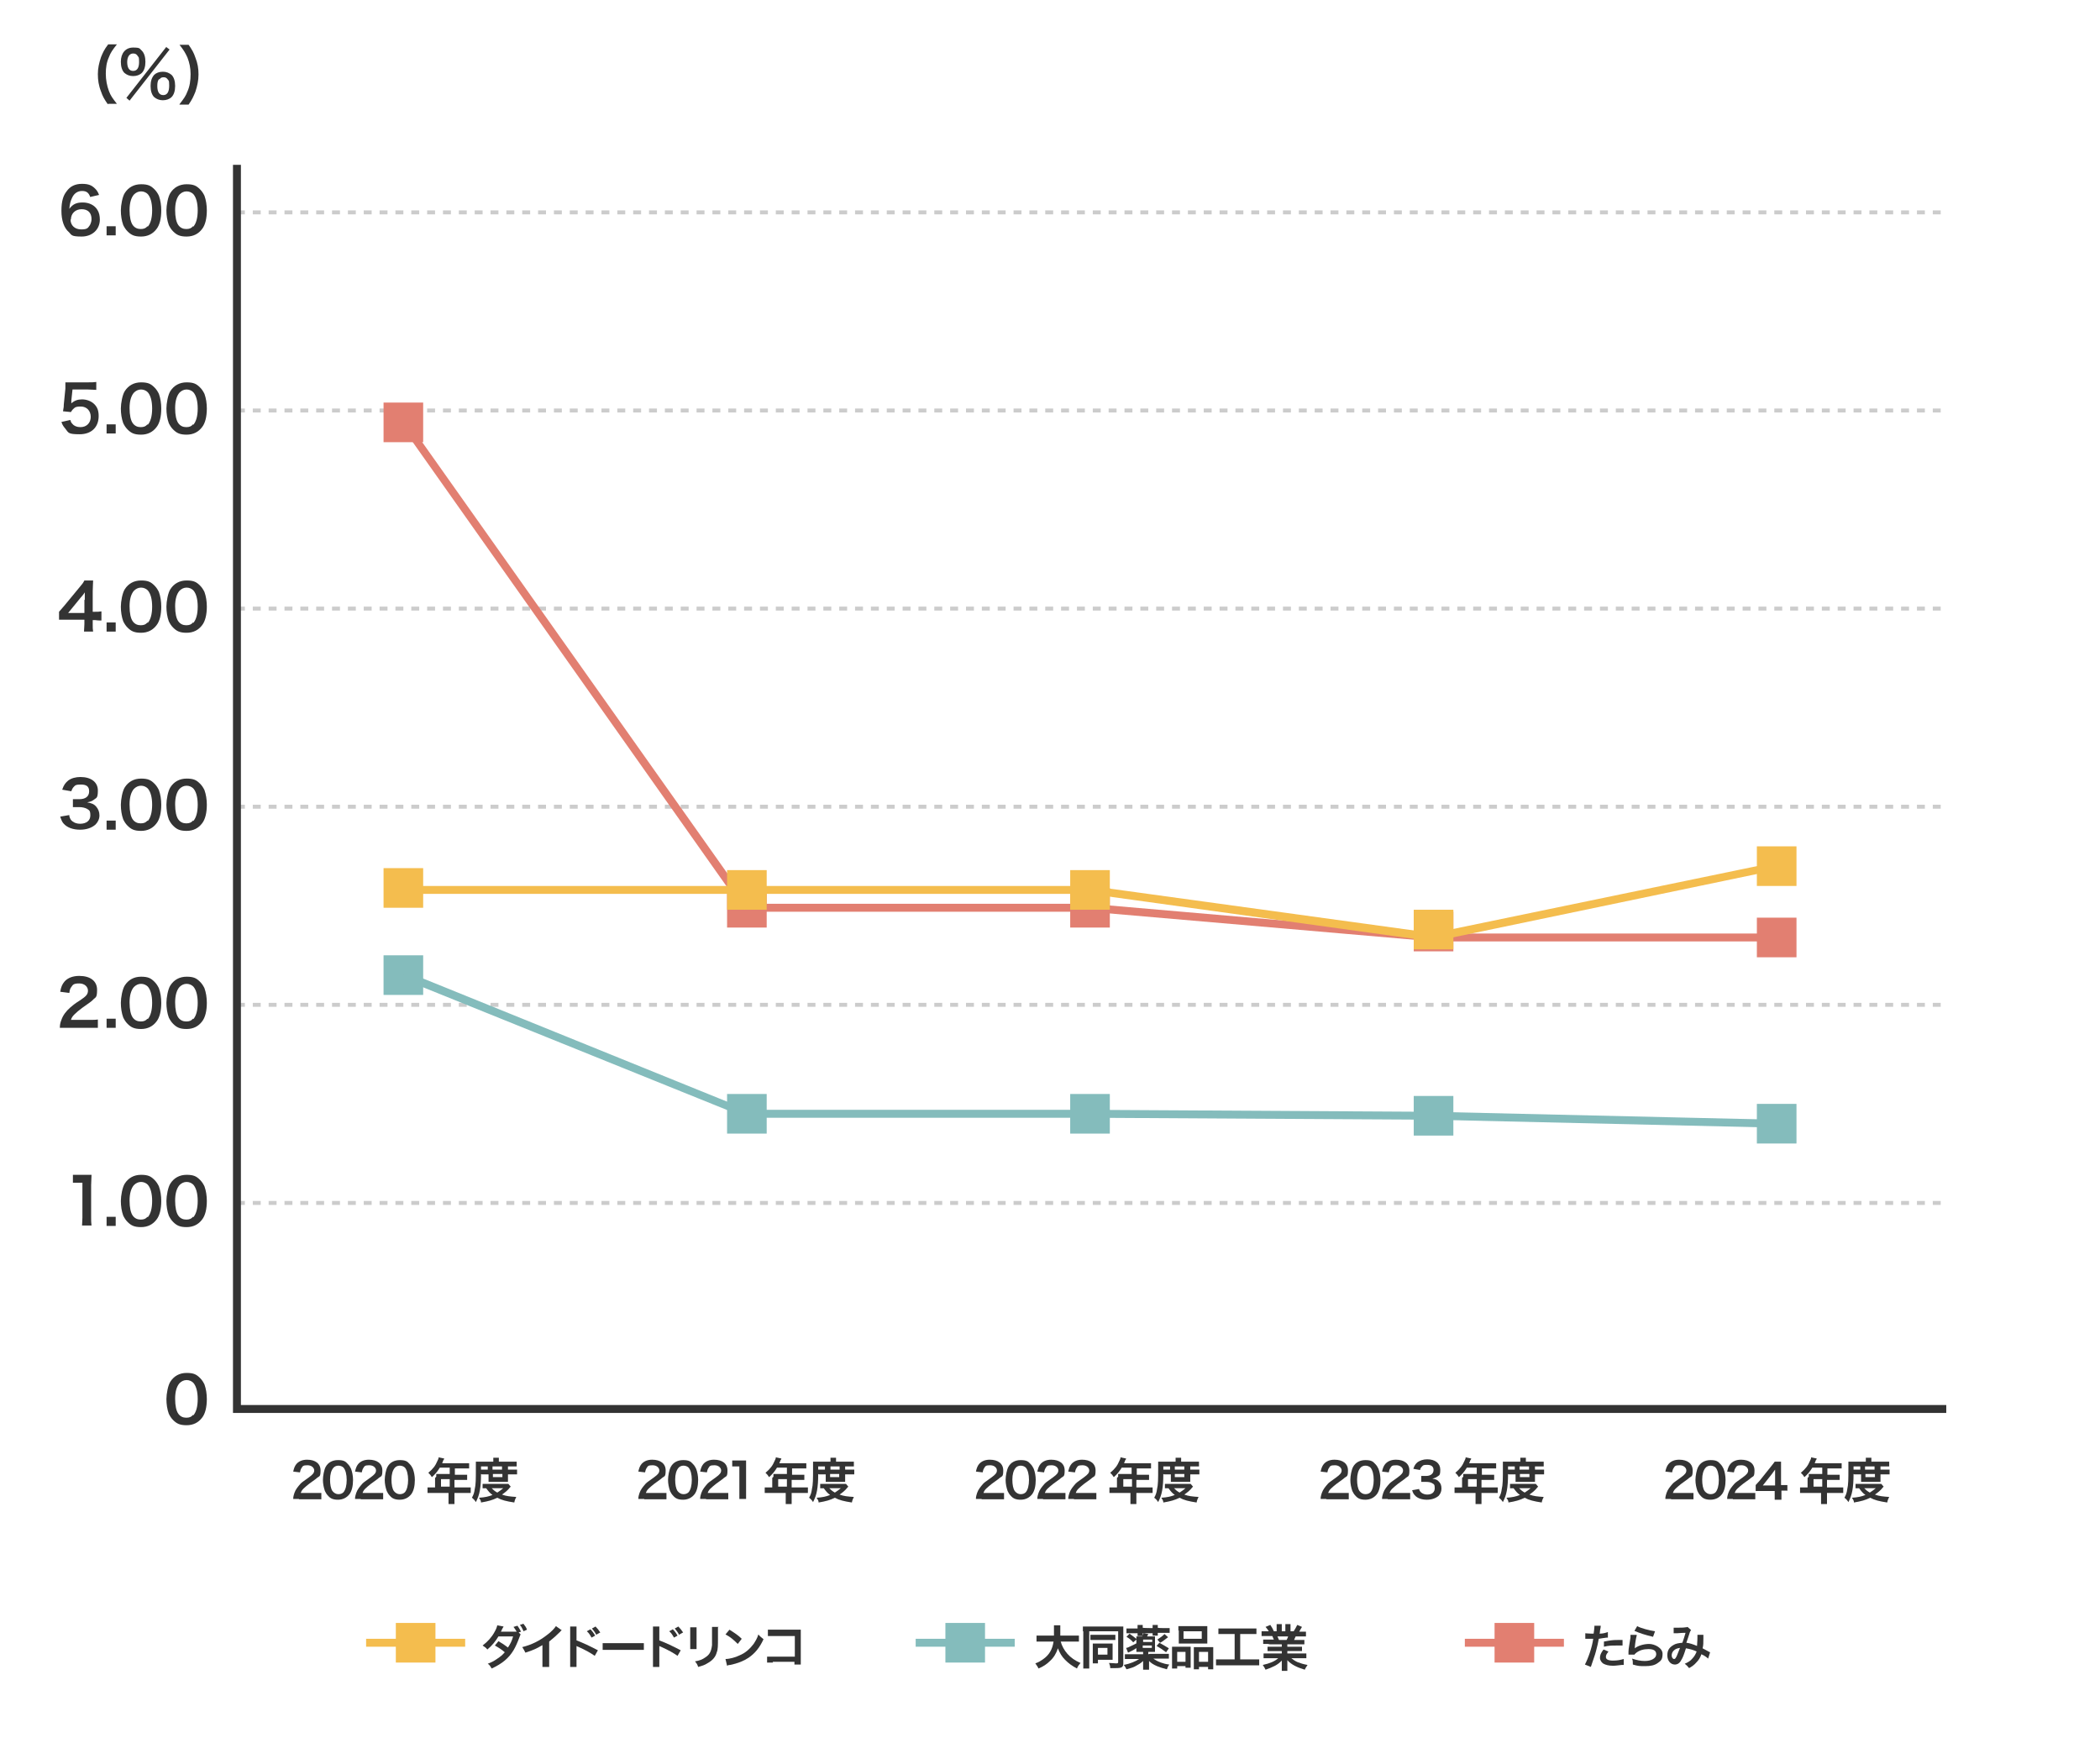 <?xml version="1.0" encoding="UTF-8"?>
<svg xmlns="http://www.w3.org/2000/svg" version="1.1" viewBox="0 0 530 440">
  <defs>
    <style>
      .cls-1 {
        fill: #ccc;
      }

      .cls-1, .cls-2, .cls-3, .cls-4, .cls-5, .cls-6 {
        stroke-width: 0px;
      }

      .cls-7 {
        stroke: #84bcbc;
      }

      .cls-7, .cls-8, .cls-9 {
        fill: none;
        stroke-miterlimit: 10;
        stroke-width: 2px;
      }

      .cls-8 {
        stroke: #e27f71;
      }

      .cls-2 {
        fill: #84bcbc;
      }

      .cls-3 {
        fill: #e27f71;
      }

      .cls-4 {
        fill: #333;
      }

      .cls-9 {
        stroke: #f4bd4e;
      }

      .cls-5 {
        fill: #fff;
      }

      .cls-10 {
        display: none;
      }

      .cls-6 {
        fill: #f4bd4e;
      }
    </style>
  </defs>
  <g id="_レイヤー_5" data-name="レイヤー 5">
    <rect class="cls-5" width="530" height="440"/>
  </g>
  <g id="_レイヤー_1" data-name="レイヤー 1">
    <path class="cls-1" d="M489.8,54.1h-2v-1h2v1ZM485.8,54.1h-2v-1h2v1ZM481.8,54.1h-2v-1h2v1ZM477.8,54.1h-2v-1h2v1ZM473.8,54.1h-2v-1h2v1ZM469.8,54.1h-2v-1h2v1ZM465.8,54.1h-2v-1h2v1ZM461.8,54.1h-2v-1h2v1ZM457.8,54.1h-2v-1h2v1ZM453.8,54.1h-2v-1h2v1ZM449.8,54.1h-2v-1h2v1ZM445.8,54.1h-2v-1h2v1ZM441.8,54.1h-2v-1h2v1ZM437.8,54.1h-2v-1h2v1ZM433.8,54.1h-2v-1h2v1ZM429.8,54.1h-2v-1h2v1ZM425.8,54.1h-2v-1h2v1ZM421.8,54.1h-2v-1h2v1ZM417.8,54.1h-2v-1h2v1ZM413.8,54.1h-2v-1h2v1ZM409.8,54.1h-2v-1h2v1ZM405.8,54.1h-2v-1h2v1ZM401.8,54.1h-2v-1h2v1ZM397.8,54.1h-2v-1h2v1ZM393.8,54.1h-2v-1h2v1ZM389.8,54.1h-2v-1h2v1ZM385.8,54.1h-2v-1h2v1ZM381.8,54.1h-2v-1h2v1ZM377.8,54.1h-2v-1h2v1ZM373.8,54.1h-2v-1h2v1ZM369.8,54.1h-2v-1h2v1ZM365.8,54.1h-2v-1h2v1ZM361.8,54.1h-2v-1h2v1ZM357.8,54.1h-2v-1h2v1ZM353.8,54.1h-2v-1h2v1ZM349.8,54.1h-2v-1h2v1ZM345.8,54.1h-2v-1h2v1ZM341.8,54.1h-2v-1h2v1ZM337.8,54.1h-2v-1h2v1ZM333.8,54.1h-2v-1h2v1ZM329.8,54.1h-2v-1h2v1ZM325.8,54.1h-2v-1h2v1ZM321.8,54.1h-2v-1h2v1ZM317.8,54.1h-2v-1h2v1ZM313.8,54.1h-2v-1h2v1ZM309.8,54.1h-2v-1h2v1ZM305.8,54.1h-2v-1h2v1ZM301.8,54.1h-2v-1h2v1ZM297.8,54.1h-2v-1h2v1ZM293.8,54.1h-2v-1h2v1ZM289.8,54.1h-2v-1h2v1ZM285.8,54.1h-2v-1h2v1ZM281.8,54.1h-2v-1h2v1ZM277.8,54.1h-2v-1h2v1ZM273.8,54.1h-2v-1h2v1ZM269.8,54.1h-2v-1h2v1ZM265.8,54.1h-2v-1h2v1ZM261.8,54.1h-2v-1h2v1ZM257.8,54.1h-2v-1h2v1ZM253.8,54.1h-2v-1h2v1ZM249.8,54.1h-2v-1h2v1ZM245.8,54.1h-2v-1h2v1ZM241.8,54.1h-2v-1h2v1ZM237.8,54.1h-2v-1h2v1ZM233.8,54.1h-2v-1h2v1ZM229.8,54.1h-2v-1h2v1ZM225.8,54.1h-2v-1h2v1ZM221.8,54.1h-2v-1h2v1ZM217.8,54.1h-2v-1h2v1ZM213.8,54.1h-2v-1h2v1ZM209.8,54.1h-2v-1h2v1ZM205.8,54.1h-2v-1h2v1ZM201.8,54.1h-2v-1h2v1ZM197.8,54.1h-2v-1h2v1ZM193.8,54.1h-2v-1h2v1ZM189.8,54.1h-2v-1h2v1ZM185.8,54.1h-2v-1h2v1ZM181.8,54.1h-2v-1h2v1ZM177.8,54.1h-2v-1h2v1ZM173.8,54.1h-2v-1h2v1ZM169.8,54.1h-2v-1h2v1ZM165.8,54.1h-2v-1h2v1ZM161.8,54.1h-2v-1h2v1ZM157.8,54.1h-2v-1h2v1ZM153.8,54.1h-2v-1h2v1ZM149.8,54.1h-2v-1h2v1ZM145.8,54.1h-2v-1h2v1ZM141.8,54.1h-2v-1h2v1ZM137.8,54.1h-2v-1h2v1ZM133.8,54.1h-2v-1h2v1ZM129.8,54.1h-2v-1h2v1ZM125.8,54.1h-2v-1h2v1ZM121.8,54.1h-2v-1h2v1ZM117.8,54.1h-2v-1h2v1ZM113.8,54.1h-2v-1h2v1ZM109.8,54.1h-2v-1h2v1ZM105.8,54.1h-2v-1h2v1ZM101.8,54.1h-2v-1h2v1ZM97.8,54.1h-2v-1h2v1ZM93.8,54.1h-2v-1h2v1ZM89.8,54.1h-2v-1h2v1ZM85.8,54.1h-2v-1h2v1ZM81.8,54.1h-2v-1h2v1ZM77.8,54.1h-2v-1h2v1ZM73.8,54.1h-2v-1h2v1ZM69.8,54.1h-2v-1h2v1ZM65.8,54.1h-2v-1h2v1ZM61.8,54.1h-2v-1h2v1Z"/>
    <path class="cls-1" d="M489.8,104.1h-2v-1h2v1ZM485.8,104.1h-2v-1h2v1ZM481.8,104.1h-2v-1h2v1ZM477.8,104.1h-2v-1h2v1ZM473.8,104.1h-2v-1h2v1ZM469.8,104.1h-2v-1h2v1ZM465.8,104.1h-2v-1h2v1ZM461.8,104.1h-2v-1h2v1ZM457.8,104.1h-2v-1h2v1ZM453.8,104.1h-2v-1h2v1ZM449.8,104.1h-2v-1h2v1ZM445.8,104.1h-2v-1h2v1ZM441.8,104.1h-2v-1h2v1ZM437.8,104.1h-2v-1h2v1ZM433.8,104.1h-2v-1h2v1ZM429.8,104.1h-2v-1h2v1ZM425.8,104.1h-2v-1h2v1ZM421.8,104.1h-2v-1h2v1ZM417.8,104.1h-2v-1h2v1ZM413.8,104.1h-2v-1h2v1ZM409.8,104.1h-2v-1h2v1ZM405.8,104.1h-2v-1h2v1ZM401.8,104.1h-2v-1h2v1ZM397.8,104.1h-2v-1h2v1ZM393.8,104.1h-2v-1h2v1ZM389.8,104.1h-2v-1h2v1ZM385.8,104.1h-2v-1h2v1ZM381.8,104.1h-2v-1h2v1ZM377.8,104.1h-2v-1h2v1ZM373.8,104.1h-2v-1h2v1ZM369.8,104.1h-2v-1h2v1ZM365.8,104.1h-2v-1h2v1ZM361.8,104.1h-2v-1h2v1ZM357.8,104.1h-2v-1h2v1ZM353.8,104.1h-2v-1h2v1ZM349.8,104.1h-2v-1h2v1ZM345.8,104.1h-2v-1h2v1ZM341.8,104.1h-2v-1h2v1ZM337.8,104.1h-2v-1h2v1ZM333.8,104.1h-2v-1h2v1ZM329.8,104.1h-2v-1h2v1ZM325.8,104.1h-2v-1h2v1ZM321.8,104.1h-2v-1h2v1ZM317.8,104.1h-2v-1h2v1ZM313.8,104.1h-2v-1h2v1ZM309.8,104.1h-2v-1h2v1ZM305.8,104.1h-2v-1h2v1ZM301.8,104.1h-2v-1h2v1ZM297.8,104.1h-2v-1h2v1ZM293.8,104.1h-2v-1h2v1ZM289.8,104.1h-2v-1h2v1ZM285.8,104.1h-2v-1h2v1ZM281.8,104.1h-2v-1h2v1ZM277.8,104.1h-2v-1h2v1ZM273.8,104.1h-2v-1h2v1ZM269.8,104.1h-2v-1h2v1ZM265.8,104.1h-2v-1h2v1ZM261.8,104.1h-2v-1h2v1ZM257.8,104.1h-2v-1h2v1ZM253.8,104.1h-2v-1h2v1ZM249.8,104.1h-2v-1h2v1ZM245.8,104.1h-2v-1h2v1ZM241.8,104.1h-2v-1h2v1ZM237.8,104.1h-2v-1h2v1ZM233.8,104.1h-2v-1h2v1ZM229.8,104.1h-2v-1h2v1ZM225.8,104.1h-2v-1h2v1ZM221.8,104.1h-2v-1h2v1ZM217.8,104.1h-2v-1h2v1ZM213.8,104.1h-2v-1h2v1ZM209.8,104.1h-2v-1h2v1ZM205.8,104.1h-2v-1h2v1ZM201.8,104.1h-2v-1h2v1ZM197.8,104.1h-2v-1h2v1ZM193.8,104.1h-2v-1h2v1ZM189.8,104.1h-2v-1h2v1ZM185.8,104.1h-2v-1h2v1ZM181.8,104.1h-2v-1h2v1ZM177.8,104.1h-2v-1h2v1ZM173.8,104.1h-2v-1h2v1ZM169.8,104.1h-2v-1h2v1ZM165.8,104.1h-2v-1h2v1ZM161.8,104.1h-2v-1h2v1ZM157.8,104.1h-2v-1h2v1ZM153.8,104.1h-2v-1h2v1ZM149.8,104.1h-2v-1h2v1ZM145.8,104.1h-2v-1h2v1ZM141.8,104.1h-2v-1h2v1ZM137.8,104.1h-2v-1h2v1ZM133.8,104.1h-2v-1h2v1ZM129.8,104.1h-2v-1h2v1ZM125.8,104.1h-2v-1h2v1ZM121.8,104.1h-2v-1h2v1ZM117.8,104.1h-2v-1h2v1ZM113.8,104.1h-2v-1h2v1ZM109.8,104.1h-2v-1h2v1ZM105.8,104.1h-2v-1h2v1ZM101.8,104.1h-2v-1h2v1ZM97.8,104.1h-2v-1h2v1ZM93.8,104.1h-2v-1h2v1ZM89.8,104.1h-2v-1h2v1ZM85.8,104.1h-2v-1h2v1ZM81.8,104.1h-2v-1h2v1ZM77.8,104.1h-2v-1h2v1ZM73.8,104.1h-2v-1h2v1ZM69.8,104.1h-2v-1h2v1ZM65.8,104.1h-2v-1h2v1ZM61.8,104.1h-2v-1h2v1Z"/>
    <path class="cls-1" d="M489.8,154.1h-2v-1h2v1ZM485.8,154.1h-2v-1h2v1ZM481.8,154.1h-2v-1h2v1ZM477.8,154.1h-2v-1h2v1ZM473.8,154.1h-2v-1h2v1ZM469.8,154.1h-2v-1h2v1ZM465.8,154.1h-2v-1h2v1ZM461.8,154.1h-2v-1h2v1ZM457.8,154.1h-2v-1h2v1ZM453.8,154.1h-2v-1h2v1ZM449.8,154.1h-2v-1h2v1ZM445.8,154.1h-2v-1h2v1ZM441.8,154.1h-2v-1h2v1ZM437.8,154.1h-2v-1h2v1ZM433.8,154.1h-2v-1h2v1ZM429.8,154.1h-2v-1h2v1ZM425.8,154.1h-2v-1h2v1ZM421.8,154.1h-2v-1h2v1ZM417.8,154.1h-2v-1h2v1ZM413.8,154.1h-2v-1h2v1ZM409.8,154.1h-2v-1h2v1ZM405.8,154.1h-2v-1h2v1ZM401.8,154.1h-2v-1h2v1ZM397.8,154.1h-2v-1h2v1ZM393.8,154.1h-2v-1h2v1ZM389.8,154.1h-2v-1h2v1ZM385.8,154.1h-2v-1h2v1ZM381.8,154.1h-2v-1h2v1ZM377.8,154.1h-2v-1h2v1ZM373.8,154.1h-2v-1h2v1ZM369.8,154.1h-2v-1h2v1ZM365.8,154.1h-2v-1h2v1ZM361.8,154.1h-2v-1h2v1ZM357.8,154.1h-2v-1h2v1ZM353.8,154.1h-2v-1h2v1ZM349.8,154.1h-2v-1h2v1ZM345.8,154.1h-2v-1h2v1ZM341.8,154.1h-2v-1h2v1ZM337.8,154.1h-2v-1h2v1ZM333.8,154.1h-2v-1h2v1ZM329.8,154.1h-2v-1h2v1ZM325.8,154.1h-2v-1h2v1ZM321.8,154.1h-2v-1h2v1ZM317.8,154.1h-2v-1h2v1ZM313.8,154.1h-2v-1h2v1ZM309.8,154.1h-2v-1h2v1ZM305.8,154.1h-2v-1h2v1ZM301.8,154.1h-2v-1h2v1ZM297.8,154.1h-2v-1h2v1ZM293.8,154.1h-2v-1h2v1ZM289.8,154.1h-2v-1h2v1ZM285.8,154.1h-2v-1h2v1ZM281.8,154.1h-2v-1h2v1ZM277.8,154.1h-2v-1h2v1ZM273.8,154.1h-2v-1h2v1ZM269.8,154.1h-2v-1h2v1ZM265.8,154.1h-2v-1h2v1ZM261.8,154.1h-2v-1h2v1ZM257.8,154.1h-2v-1h2v1ZM253.8,154.1h-2v-1h2v1ZM249.8,154.1h-2v-1h2v1ZM245.8,154.1h-2v-1h2v1ZM241.8,154.1h-2v-1h2v1ZM237.8,154.1h-2v-1h2v1ZM233.8,154.1h-2v-1h2v1ZM229.8,154.1h-2v-1h2v1ZM225.8,154.1h-2v-1h2v1ZM221.8,154.1h-2v-1h2v1ZM217.8,154.1h-2v-1h2v1ZM213.8,154.1h-2v-1h2v1ZM209.8,154.1h-2v-1h2v1ZM205.8,154.1h-2v-1h2v1ZM201.8,154.1h-2v-1h2v1ZM197.8,154.1h-2v-1h2v1ZM193.8,154.1h-2v-1h2v1ZM189.8,154.1h-2v-1h2v1ZM185.8,154.1h-2v-1h2v1ZM181.8,154.1h-2v-1h2v1ZM177.8,154.1h-2v-1h2v1ZM173.8,154.1h-2v-1h2v1ZM169.8,154.1h-2v-1h2v1ZM165.8,154.1h-2v-1h2v1ZM161.8,154.1h-2v-1h2v1ZM157.8,154.1h-2v-1h2v1ZM153.8,154.1h-2v-1h2v1ZM149.8,154.1h-2v-1h2v1ZM145.8,154.1h-2v-1h2v1ZM141.8,154.1h-2v-1h2v1ZM137.8,154.1h-2v-1h2v1ZM133.8,154.1h-2v-1h2v1ZM129.8,154.1h-2v-1h2v1ZM125.8,154.1h-2v-1h2v1ZM121.8,154.1h-2v-1h2v1ZM117.8,154.1h-2v-1h2v1ZM113.8,154.1h-2v-1h2v1ZM109.8,154.1h-2v-1h2v1ZM105.8,154.1h-2v-1h2v1ZM101.8,154.1h-2v-1h2v1ZM97.8,154.1h-2v-1h2v1ZM93.8,154.1h-2v-1h2v1ZM89.8,154.1h-2v-1h2v1ZM85.8,154.1h-2v-1h2v1ZM81.8,154.1h-2v-1h2v1ZM77.8,154.1h-2v-1h2v1ZM73.8,154.1h-2v-1h2v1ZM69.8,154.1h-2v-1h2v1ZM65.8,154.1h-2v-1h2v1ZM61.8,154.1h-2v-1h2v1Z"/>
    <path class="cls-1" d="M489.8,204.1h-2v-1h2v1ZM485.8,204.1h-2v-1h2v1ZM481.8,204.1h-2v-1h2v1ZM477.8,204.1h-2v-1h2v1ZM473.8,204.1h-2v-1h2v1ZM469.8,204.1h-2v-1h2v1ZM465.8,204.1h-2v-1h2v1ZM461.8,204.1h-2v-1h2v1ZM457.8,204.1h-2v-1h2v1ZM453.8,204.1h-2v-1h2v1ZM449.8,204.1h-2v-1h2v1ZM445.8,204.1h-2v-1h2v1ZM441.8,204.1h-2v-1h2v1ZM437.8,204.1h-2v-1h2v1ZM433.8,204.1h-2v-1h2v1ZM429.8,204.1h-2v-1h2v1ZM425.8,204.1h-2v-1h2v1ZM421.8,204.1h-2v-1h2v1ZM417.8,204.1h-2v-1h2v1ZM413.8,204.1h-2v-1h2v1ZM409.8,204.1h-2v-1h2v1ZM405.8,204.1h-2v-1h2v1ZM401.8,204.1h-2v-1h2v1ZM397.8,204.1h-2v-1h2v1ZM393.8,204.1h-2v-1h2v1ZM389.8,204.1h-2v-1h2v1ZM385.8,204.1h-2v-1h2v1ZM381.8,204.1h-2v-1h2v1ZM377.8,204.1h-2v-1h2v1ZM373.8,204.1h-2v-1h2v1ZM369.8,204.1h-2v-1h2v1ZM365.8,204.1h-2v-1h2v1ZM361.8,204.1h-2v-1h2v1ZM357.8,204.1h-2v-1h2v1ZM353.8,204.1h-2v-1h2v1ZM349.8,204.1h-2v-1h2v1ZM345.8,204.1h-2v-1h2v1ZM341.8,204.1h-2v-1h2v1ZM337.8,204.1h-2v-1h2v1ZM333.8,204.1h-2v-1h2v1ZM329.8,204.1h-2v-1h2v1ZM325.8,204.1h-2v-1h2v1ZM321.8,204.1h-2v-1h2v1ZM317.8,204.1h-2v-1h2v1ZM313.8,204.1h-2v-1h2v1ZM309.8,204.1h-2v-1h2v1ZM305.8,204.1h-2v-1h2v1ZM301.8,204.1h-2v-1h2v1ZM297.8,204.1h-2v-1h2v1ZM293.8,204.1h-2v-1h2v1ZM289.8,204.1h-2v-1h2v1ZM285.8,204.1h-2v-1h2v1ZM281.8,204.1h-2v-1h2v1ZM277.8,204.1h-2v-1h2v1ZM273.8,204.1h-2v-1h2v1ZM269.8,204.1h-2v-1h2v1ZM265.8,204.1h-2v-1h2v1ZM261.8,204.1h-2v-1h2v1ZM257.8,204.1h-2v-1h2v1ZM253.8,204.1h-2v-1h2v1ZM249.8,204.1h-2v-1h2v1ZM245.8,204.1h-2v-1h2v1ZM241.8,204.1h-2v-1h2v1ZM237.8,204.1h-2v-1h2v1ZM233.8,204.1h-2v-1h2v1ZM229.8,204.1h-2v-1h2v1ZM225.8,204.1h-2v-1h2v1ZM221.8,204.1h-2v-1h2v1ZM217.8,204.1h-2v-1h2v1ZM213.8,204.1h-2v-1h2v1ZM209.8,204.1h-2v-1h2v1ZM205.8,204.1h-2v-1h2v1ZM201.8,204.1h-2v-1h2v1ZM197.8,204.1h-2v-1h2v1ZM193.8,204.1h-2v-1h2v1ZM189.8,204.1h-2v-1h2v1ZM185.8,204.1h-2v-1h2v1ZM181.8,204.1h-2v-1h2v1ZM177.8,204.1h-2v-1h2v1ZM173.8,204.1h-2v-1h2v1ZM169.8,204.1h-2v-1h2v1ZM165.8,204.1h-2v-1h2v1ZM161.8,204.1h-2v-1h2v1ZM157.8,204.1h-2v-1h2v1ZM153.8,204.1h-2v-1h2v1ZM149.8,204.1h-2v-1h2v1ZM145.8,204.1h-2v-1h2v1ZM141.8,204.1h-2v-1h2v1ZM137.8,204.1h-2v-1h2v1ZM133.8,204.1h-2v-1h2v1ZM129.8,204.1h-2v-1h2v1ZM125.8,204.1h-2v-1h2v1ZM121.8,204.1h-2v-1h2v1ZM117.8,204.1h-2v-1h2v1ZM113.8,204.1h-2v-1h2v1ZM109.8,204.1h-2v-1h2v1ZM105.8,204.1h-2v-1h2v1ZM101.8,204.1h-2v-1h2v1ZM97.8,204.1h-2v-1h2v1ZM93.8,204.1h-2v-1h2v1ZM89.8,204.1h-2v-1h2v1ZM85.8,204.1h-2v-1h2v1ZM81.8,204.1h-2v-1h2v1ZM77.8,204.1h-2v-1h2v1ZM73.8,204.1h-2v-1h2v1ZM69.8,204.1h-2v-1h2v1ZM65.8,204.1h-2v-1h2v1ZM61.8,204.1h-2v-1h2v1Z"/>
    <path class="cls-1" d="M489.8,254.1h-2v-1h2v1ZM485.8,254.1h-2v-1h2v1ZM481.8,254.1h-2v-1h2v1ZM477.8,254.1h-2v-1h2v1ZM473.8,254.1h-2v-1h2v1ZM469.8,254.1h-2v-1h2v1ZM465.8,254.1h-2v-1h2v1ZM461.8,254.1h-2v-1h2v1ZM457.8,254.1h-2v-1h2v1ZM453.8,254.1h-2v-1h2v1ZM449.8,254.1h-2v-1h2v1ZM445.8,254.1h-2v-1h2v1ZM441.8,254.1h-2v-1h2v1ZM437.8,254.1h-2v-1h2v1ZM433.8,254.1h-2v-1h2v1ZM429.8,254.1h-2v-1h2v1ZM425.8,254.1h-2v-1h2v1ZM421.8,254.1h-2v-1h2v1ZM417.8,254.1h-2v-1h2v1ZM413.8,254.1h-2v-1h2v1ZM409.8,254.1h-2v-1h2v1ZM405.8,254.1h-2v-1h2v1ZM401.8,254.1h-2v-1h2v1ZM397.8,254.1h-2v-1h2v1ZM393.8,254.1h-2v-1h2v1ZM389.8,254.1h-2v-1h2v1ZM385.8,254.1h-2v-1h2v1ZM381.8,254.1h-2v-1h2v1ZM377.8,254.1h-2v-1h2v1ZM373.8,254.1h-2v-1h2v1ZM369.8,254.1h-2v-1h2v1ZM365.8,254.1h-2v-1h2v1ZM361.8,254.1h-2v-1h2v1ZM357.8,254.1h-2v-1h2v1ZM353.8,254.1h-2v-1h2v1ZM349.8,254.1h-2v-1h2v1ZM345.8,254.1h-2v-1h2v1ZM341.8,254.1h-2v-1h2v1ZM337.8,254.1h-2v-1h2v1ZM333.8,254.1h-2v-1h2v1ZM329.8,254.1h-2v-1h2v1ZM325.8,254.1h-2v-1h2v1ZM321.8,254.1h-2v-1h2v1ZM317.8,254.1h-2v-1h2v1ZM313.8,254.1h-2v-1h2v1ZM309.8,254.1h-2v-1h2v1ZM305.8,254.1h-2v-1h2v1ZM301.8,254.1h-2v-1h2v1ZM297.8,254.1h-2v-1h2v1ZM293.8,254.1h-2v-1h2v1ZM289.8,254.1h-2v-1h2v1ZM285.8,254.1h-2v-1h2v1ZM281.8,254.1h-2v-1h2v1ZM277.8,254.1h-2v-1h2v1ZM273.8,254.1h-2v-1h2v1ZM269.8,254.1h-2v-1h2v1ZM265.8,254.1h-2v-1h2v1ZM261.8,254.1h-2v-1h2v1ZM257.8,254.1h-2v-1h2v1ZM253.8,254.1h-2v-1h2v1ZM249.8,254.1h-2v-1h2v1ZM245.8,254.1h-2v-1h2v1ZM241.8,254.1h-2v-1h2v1ZM237.8,254.1h-2v-1h2v1ZM233.8,254.1h-2v-1h2v1ZM229.8,254.1h-2v-1h2v1ZM225.8,254.1h-2v-1h2v1ZM221.8,254.1h-2v-1h2v1ZM217.8,254.1h-2v-1h2v1ZM213.8,254.1h-2v-1h2v1ZM209.8,254.1h-2v-1h2v1ZM205.8,254.1h-2v-1h2v1ZM201.8,254.1h-2v-1h2v1ZM197.8,254.1h-2v-1h2v1ZM193.8,254.1h-2v-1h2v1ZM189.8,254.1h-2v-1h2v1ZM185.8,254.1h-2v-1h2v1ZM181.8,254.1h-2v-1h2v1ZM177.8,254.1h-2v-1h2v1ZM173.8,254.1h-2v-1h2v1ZM169.8,254.1h-2v-1h2v1ZM165.8,254.1h-2v-1h2v1ZM161.8,254.1h-2v-1h2v1ZM157.8,254.1h-2v-1h2v1ZM153.8,254.1h-2v-1h2v1ZM149.8,254.1h-2v-1h2v1ZM145.8,254.1h-2v-1h2v1ZM141.8,254.1h-2v-1h2v1ZM137.8,254.1h-2v-1h2v1ZM133.8,254.1h-2v-1h2v1ZM129.8,254.1h-2v-1h2v1ZM125.8,254.1h-2v-1h2v1ZM121.8,254.1h-2v-1h2v1ZM117.8,254.1h-2v-1h2v1ZM113.8,254.1h-2v-1h2v1ZM109.8,254.1h-2v-1h2v1ZM105.8,254.1h-2v-1h2v1ZM101.8,254.1h-2v-1h2v1ZM97.8,254.1h-2v-1h2v1ZM93.8,254.1h-2v-1h2v1ZM89.8,254.1h-2v-1h2v1ZM85.8,254.1h-2v-1h2v1ZM81.8,254.1h-2v-1h2v1ZM77.8,254.1h-2v-1h2v1ZM73.8,254.1h-2v-1h2v1ZM69.8,254.1h-2v-1h2v1ZM65.8,254.1h-2v-1h2v1ZM61.8,254.1h-2v-1h2v1Z"/>
    <path class="cls-1" d="M489.8,304.1h-2v-1h2v1ZM485.8,304.1h-2v-1h2v1ZM481.8,304.1h-2v-1h2v1ZM477.8,304.1h-2v-1h2v1ZM473.8,304.1h-2v-1h2v1ZM469.8,304.1h-2v-1h2v1ZM465.8,304.1h-2v-1h2v1ZM461.8,304.1h-2v-1h2v1ZM457.8,304.1h-2v-1h2v1ZM453.8,304.1h-2v-1h2v1ZM449.8,304.1h-2v-1h2v1ZM445.8,304.1h-2v-1h2v1ZM441.8,304.1h-2v-1h2v1ZM437.8,304.1h-2v-1h2v1ZM433.8,304.1h-2v-1h2v1ZM429.8,304.1h-2v-1h2v1ZM425.8,304.1h-2v-1h2v1ZM421.8,304.1h-2v-1h2v1ZM417.8,304.1h-2v-1h2v1ZM413.8,304.1h-2v-1h2v1ZM409.8,304.1h-2v-1h2v1ZM405.8,304.1h-2v-1h2v1ZM401.8,304.1h-2v-1h2v1ZM397.8,304.1h-2v-1h2v1ZM393.8,304.1h-2v-1h2v1ZM389.8,304.1h-2v-1h2v1ZM385.8,304.1h-2v-1h2v1ZM381.8,304.1h-2v-1h2v1ZM377.8,304.1h-2v-1h2v1ZM373.8,304.1h-2v-1h2v1ZM369.8,304.1h-2v-1h2v1ZM365.8,304.1h-2v-1h2v1ZM361.8,304.1h-2v-1h2v1ZM357.8,304.1h-2v-1h2v1ZM353.8,304.1h-2v-1h2v1ZM349.8,304.1h-2v-1h2v1ZM345.8,304.1h-2v-1h2v1ZM341.8,304.1h-2v-1h2v1ZM337.8,304.1h-2v-1h2v1ZM333.8,304.1h-2v-1h2v1ZM329.8,304.1h-2v-1h2v1ZM325.8,304.1h-2v-1h2v1ZM321.8,304.1h-2v-1h2v1ZM317.8,304.1h-2v-1h2v1ZM313.8,304.1h-2v-1h2v1ZM309.8,304.1h-2v-1h2v1ZM305.8,304.1h-2v-1h2v1ZM301.8,304.1h-2v-1h2v1ZM297.8,304.1h-2v-1h2v1ZM293.8,304.1h-2v-1h2v1ZM289.8,304.1h-2v-1h2v1ZM285.8,304.1h-2v-1h2v1ZM281.8,304.1h-2v-1h2v1ZM277.8,304.1h-2v-1h2v1ZM273.8,304.1h-2v-1h2v1ZM269.8,304.1h-2v-1h2v1ZM265.8,304.1h-2v-1h2v1ZM261.8,304.1h-2v-1h2v1ZM257.8,304.1h-2v-1h2v1ZM253.8,304.1h-2v-1h2v1ZM249.8,304.1h-2v-1h2v1ZM245.8,304.1h-2v-1h2v1ZM241.8,304.1h-2v-1h2v1ZM237.8,304.1h-2v-1h2v1ZM233.8,304.1h-2v-1h2v1ZM229.8,304.1h-2v-1h2v1ZM225.8,304.1h-2v-1h2v1ZM221.8,304.1h-2v-1h2v1ZM217.8,304.1h-2v-1h2v1ZM213.8,304.1h-2v-1h2v1ZM209.8,304.1h-2v-1h2v1ZM205.8,304.1h-2v-1h2v1ZM201.8,304.1h-2v-1h2v1ZM197.8,304.1h-2v-1h2v1ZM193.8,304.1h-2v-1h2v1ZM189.8,304.1h-2v-1h2v1ZM185.8,304.1h-2v-1h2v1ZM181.8,304.1h-2v-1h2v1ZM177.8,304.1h-2v-1h2v1ZM173.8,304.1h-2v-1h2v1ZM169.8,304.1h-2v-1h2v1ZM165.8,304.1h-2v-1h2v1ZM161.8,304.1h-2v-1h2v1ZM157.8,304.1h-2v-1h2v1ZM153.8,304.1h-2v-1h2v1ZM149.8,304.1h-2v-1h2v1ZM145.8,304.1h-2v-1h2v1ZM141.8,304.1h-2v-1h2v1ZM137.8,304.1h-2v-1h2v1ZM133.8,304.1h-2v-1h2v1ZM129.8,304.1h-2v-1h2v1ZM125.8,304.1h-2v-1h2v1ZM121.8,304.1h-2v-1h2v1ZM117.8,304.1h-2v-1h2v1ZM113.8,304.1h-2v-1h2v1ZM109.8,304.1h-2v-1h2v1ZM105.8,304.1h-2v-1h2v1ZM101.8,304.1h-2v-1h2v1ZM97.8,304.1h-2v-1h2v1ZM93.8,304.1h-2v-1h2v1ZM89.8,304.1h-2v-1h2v1ZM85.8,304.1h-2v-1h2v1ZM81.8,304.1h-2v-1h2v1ZM77.8,304.1h-2v-1h2v1ZM73.8,304.1h-2v-1h2v1ZM69.8,304.1h-2v-1h2v1ZM65.8,304.1h-2v-1h2v1ZM61.8,304.1h-2v-1h2v1Z"/>
    <rect class="cls-2" x="183.5" y="276.1" width="10" height="10"/>
    <rect class="cls-2" x="270.1" y="276.1" width="10" height="10"/>
    <rect class="cls-2" x="356.8" y="276.6" width="10" height="10"/>
    <rect class="cls-2" x="443.4" y="278.6" width="10" height="10"/>
    <rect class="cls-2" x="96.8" y="241.1" width="10" height="10"/>
    <polygon class="cls-4" points="491.2 356.6 58.8 356.6 58.8 41.6 60.8 41.6 60.8 354.6 491.2 354.6 491.2 356.6"/>
    <polygon class="cls-2" points="448.4 284.6 361.7 282.6 275.1 282.1 188.3 282.1 188.1 282 101.4 247 102.2 245.1 188.6 280.1 275.1 280.1 361.8 280.6 448.4 282.6 448.4 284.6"/>
    <rect class="cls-3" x="183.5" y="224.1" width="10" height="10"/>
    <rect class="cls-3" x="270.1" y="224.1" width="10" height="10"/>
    <rect class="cls-3" x="356.8" y="230.1" width="10" height="10"/>
    <rect class="cls-3" x="443.4" y="231.6" width="10" height="10"/>
    <rect class="cls-3" x="96.8" y="101.6" width="10" height="10"/>
    <polygon class="cls-3" points="448.4 237.6 361.8 237.6 275 230.1 187.9 230.1 101 107.1 102.6 106 189 228.1 275.1 228.1 361.8 235.6 448.4 235.6 448.4 237.6"/>
    <rect class="cls-6" x="183.5" y="219.6" width="10" height="10"/>
    <rect class="cls-6" x="270.1" y="219.6" width="10" height="10"/>
    <rect class="cls-6" x="356.8" y="229.6" width="10" height="10"/>
    <rect class="cls-6" x="443.4" y="213.6" width="10" height="10"/>
    <rect class="cls-6" x="96.8" y="219.1" width="10" height="10"/>
    <polygon class="cls-6" points="361.8 237.6 361.6 237.6 275 225.6 101.8 225.6 101.8 223.6 275.2 223.6 361.7 235.5 448.2 217.6 448.6 219.5 361.8 237.6"/>
  </g>
  <g id="JPN">
    <g>
      <path class="cls-4" d="M27.2,26.3c-.9-1.3-1.3-2-1.7-3.2-.6-1.5-.8-2.9-.8-4.4s.3-2.8.8-4.3c.5-1.2.8-1.9,1.8-3.2h2.2c-1.1,1.4-1.6,2.1-2,3.2-.6,1.3-.8,2.7-.8,4.2s.3,3.1.8,4.4c.4,1.1.9,1.8,2,3.2h-2.2Z"/>
      <path class="cls-4" d="M31.4,18.4c-.6-.6-.9-1.6-.9-2.8,0-2.2,1.2-3.6,3.1-3.6s1.6.3,2.2.8c.6.6.9,1.6.9,2.8s-.3,2.2-.9,2.8c-.5.5-1.3.8-2.2.8s-1.6-.3-2.2-.8ZM42,11.9l.8.6-10.1,12.9-.8-.7,10.1-12.9ZM32.1,15.6c0,1.5.5,2.3,1.5,2.3s1.5-.8,1.5-2.2-.1-1.2-.3-1.5c-.3-.5-.6-.7-1.2-.7-.9,0-1.5.8-1.5,2.2ZM38.9,24.5c-.6-.6-.9-1.6-.9-2.8s.3-2.1.9-2.8c.5-.5,1.3-.8,2.2-.8s1.6.3,2.2.8c.6.6.9,1.6.9,2.8s-.3,2.2-.9,2.8c-.5.5-1.3.8-2.2.8s-1.6-.3-2.2-.8ZM40.1,20c-.3.4-.4.9-.4,1.7,0,1.5.5,2.3,1.5,2.3s1.5-.8,1.5-2.4-.2-1.2-.4-1.6c-.3-.4-.6-.5-1-.5s-.8.1-1,.5Z"/>
      <path class="cls-4" d="M45.3,26.3c1.1-1.4,1.6-2.1,2-3.2.6-1.3.8-2.8.8-4.4s-.3-2.9-.8-4.2c-.5-1.1-.9-1.8-2-3.2h2.3c.9,1.3,1.3,2,1.7,3.2.6,1.5.8,2.8.8,4.3s-.3,2.9-.8,4.4c-.5,1.2-.8,1.9-1.7,3.2h-2.3Z"/>
    </g>
    <g>
      <rect class="cls-6" x="99.9" y="409.6" width="10" height="10"/>
      <rect class="cls-6" x="92.4" y="413.6" width="25" height="2"/>
      <g>
        <path class="cls-4" d="M131.5,412.4c-.2.2-.2.3-.4.8-.4,1.1-1,2.5-1.5,3.3-1.2,2-2.9,3.4-5.5,4.6-.4-.6-.5-.9-1-1.2,1-.4,1.6-.7,2.3-1.2.9-.6,1.4-1,2-1.7-.8-.7-1.6-1.2-2.5-1.7l.9-1.1c1,.6,1.5.9,2.4,1.6.6-.9,1-1.7,1.3-2.8h-3.7c-.8,1.3-1.6,2.3-2.8,3.3-.4-.5-.6-.6-1.2-1,1.3-1,2.3-2.1,3-3.4.4-.7.6-1.2.7-1.7l1.6.3q-.1.2-.4.7c-.1.3-.2.5-.3.6q.2,0,3.1,0c.3,0,.6,0,.9,0-.3-.5-.5-.8-.8-1.2l1-.3c.4.6.6.9.9,1.5l-.6.2.5.5ZM132.1,411.6c-.3-.6-.5-1.1-.9-1.5l.9-.3c.4.5.7.9.9,1.5l-.9.4Z"/>
        <path class="cls-4" d="M141.8,411.4c-.2.2-.3.2-.4.4-.9.9-1.8,1.7-2.8,2.5v5.1c0,.7,0,1,0,1.3h-1.7c0-.3,0-.6,0-1.3v-4.2c-1.4.8-2.1,1.2-4.3,1.9-.3-.6-.4-.8-.8-1.4,2.4-.6,4.4-1.6,6.3-3.1,1.1-.8,1.9-1.7,2.2-2.2l1.4,1Z"/>
        <path class="cls-4" d="M143.9,420.7c0-.4,0-.7,0-1.3v-7.7c0-.6,0-.9,0-1.2h1.6c0,.4,0,.5,0,1.3v2.2c1.6.6,3.5,1.5,5.4,2.5l-.8,1.4c-1-.7-2.2-1.4-4.2-2.3-.3-.1-.3-.1-.4-.2,0,.3,0,.5,0,.8v3.2c0,.6,0,.9,0,1.3h-1.6ZM149,411.2c.5.5.8.9,1.2,1.6l-.9.5c-.4-.7-.7-1.2-1.2-1.6l.9-.5ZM150.5,412.6c-.3-.6-.7-1.1-1.1-1.6l.9-.5c.5.5.8.9,1.2,1.5l-.9.5Z"/>
        <path class="cls-4" d="M152.3,414.7c.5,0,.8,0,1.9,0h6.4c1.2,0,1.4,0,1.9,0v1.7c-.5,0-.6,0-2,0h-6.4c-1.3,0-1.5,0-2,0v-1.7Z"/>
        <path class="cls-4" d="M164.8,420.7c0-.4,0-.7,0-1.3v-7.7c0-.6,0-.9,0-1.2h1.6c0,.4,0,.5,0,1.3v2.2c1.6.6,3.5,1.5,5.4,2.5l-.8,1.4c-1-.7-2.2-1.4-4.2-2.3-.3-.1-.3-.1-.4-.2,0,.3,0,.5,0,.8v3.2c0,.6,0,.9,0,1.3h-1.6ZM169.8,411.2c.5.5.8.9,1.2,1.6l-.9.5c-.4-.7-.7-1.2-1.2-1.6l.9-.5ZM171.4,412.6c-.3-.6-.7-1.1-1.1-1.6l.9-.5c.5.5.8.9,1.2,1.5l-.9.5Z"/>
        <path class="cls-4" d="M175.8,410.7c0,.3,0,.4,0,1.1v3.3c0,.6,0,.8,0,1.1h-1.6c0-.3,0-.6,0-1.1v-3.3c0-.6,0-.8,0-1.1h1.6ZM181.2,410.7c0,.3,0,.4,0,1.1v1.6c0,1.9,0,2.9-.3,3.6-.3,1.2-1.1,2.1-2.4,2.8-.6.4-1.2.6-2.3.9-.2-.6-.3-.8-.8-1.4,1.2-.2,1.9-.5,2.6-1,1.1-.7,1.5-1.5,1.7-3.1,0-.5,0-1,0-2v-1.5c0-.6,0-.9,0-1.1h1.7Z"/>
        <path class="cls-4" d="M183.1,418.7c1,0,2.5-.4,3.5-.9,1.5-.6,2.6-1.6,3.6-2.9.5-.8.9-1.4,1.2-2.4.5.6.7.7,1.3,1.2-1,2.2-2.2,3.6-3.8,4.7-1.2.8-2.7,1.4-4.6,1.8-.5,0-.5.1-.8.2l-.4-1.7ZM184.1,411.3c1.4.9,2.2,1.4,3.1,2.3l-1,1.3c-1-1-1.9-1.8-3.1-2.4l1-1.2Z"/>
        <path class="cls-4" d="M195.1,419.6c-.8,0-1.1,0-1.5,0v-1.5c.4,0,.7,0,1.5,0h5.5v-5.2h-5.3c-.9,0-1.1,0-1.5,0v-1.6c.4,0,.7,0,1.5,0h5.8q.6,0,1,0c0,.3,0,.4,0,1v6.6c0,.6,0,.9,0,1.2h-1.6v-.7h-5.5Z"/>
      </g>
    </g>
    <g>
      <rect class="cls-2" x="238.6" y="409.6" width="10" height="10"/>
      <rect class="cls-2" x="231.1" y="413.6" width="25" height="2"/>
      <g>
        <path class="cls-4" d="M267.7,414.3c.3,1.1.9,2.2,1.7,3.1.9,1,1.9,1.7,3.3,2.3-.4.5-.6.7-.9,1.4-1.3-.7-2.1-1.3-3-2.2-.8-.8-1.4-1.8-1.8-2.9-.4,1.2-1,2.3-2,3.2-.8.8-1.7,1.4-2.9,1.9-.2-.5-.5-.8-.8-1.3.9-.3,1.3-.6,1.9-1,1.6-1.1,2.4-2.5,2.7-4.5h-2.8c-.8,0-1.1,0-1.5,0v-1.5c.4,0,.8,0,1.5,0h2.9c0-.6,0-.8,0-1.4s0-.9,0-1.2h1.6c0,.4,0,.6,0,1.4,0,.5,0,.8,0,1.2h3.2c.7,0,1.1,0,1.5,0v1.5c-.5,0-.8,0-1.5,0h-3.1Z"/>
        <path class="cls-4" d="M273.3,411.7c0-.5,0-.9,0-1.2.2,0,.8,0,1.4,0h7.5c.6,0,1,0,1.3,0,0,.4,0,.7,0,1.3v8c0,1-.4,1.2-2,1.2s-.9,0-1.3,0c0-.5-.1-.8-.3-1.3.6,0,1.3.1,1.7.1s.6,0,.6-.3v-7.8h-7.3v8c0,.7,0,1,0,1.4h-1.5c0-.4,0-.9,0-1.4v-8ZM275.2,412.6c.3,0,.5,0,1.1,0h4.1c.6,0,.8,0,1.1,0v1.3c-.3,0-.5,0-1,0h-4.2c-.5,0-.8,0-1.1,0v-1.3ZM280.8,418.1c0,.3,0,.5,0,.8-.3,0-.5,0-.8,0h-2.9v.9h-1.3c0-.3,0-.6,0-1.1v-3.1c0-.3,0-.6,0-.8.3,0,.5,0,.8,0h3.3c.5,0,.7,0,.9,0,0,.2,0,.4,0,.8v2.5ZM277.1,417.6h2.4v-1.7h-2.4v1.7Z"/>
        <path class="cls-4" d="M290.2,417.4h3.4c.6,0,1,0,1.4,0v1.2c-.5,0-.9,0-1.5,0h-2.4c.5.4,1.1.7,1.9,1,.6.2,1.2.4,2.1.5-.3.4-.4.6-.6,1.2-1.2-.3-1.7-.5-2.5-.8-.9-.4-1.4-.7-2-1.3q0,.2,0,.3t0,.4v.5c0,.5,0,.8,0,1h-1.5c0-.3,0-.6,0-1v-.5s0-.2,0-.7c-.6.6-1.2.9-2.1,1.4-.6.3-1.1.4-2.1.7-.2-.4-.4-.8-.7-1.1,1.6-.3,3-.9,3.9-1.5h-2.1c-.6,0-1,0-1.5,0v-1.2c.3,0,.7,0,1.3,0h3.3v-.6h-.6c-.4,0-.7,0-1.1,0,0-.3,0-.6,0-1v-1.9c0-.4,0-.7,0-1,.3,0,.5,0,1.1,0h.4c.1-.3.2-.5.3-.8l1.2.2c-.1.3-.2.4-.3.6h.9c.5,0,.7,0,1.1,0,0,.3,0,.6,0,1v1.9c0,.5,0,.7,0,1-.4,0-.6,0-1.1,0h-.6v.6ZM287.2,415.7c-.9.6-1.2.8-2.5,1.4l-.5-1.2c.3,0,.7-.2,1.3-.5.5-.2.8-.4,1.4-.7l.3,1ZM287.1,410.8c0-.2,0-.5,0-.7h1.3c0,.2,0,.4,0,.7h0c0,.1,2.5.1,2.5.1h0c0-.4,0-.6,0-.8h1.3c0,.2,0,.4,0,.7h0c0,.1,1.6.1,1.6.1.6,0,1,0,1.4,0v1.2c-.5,0-.8,0-1.4,0h-1.6c0,.3,0,.5,0,.7h-1.3c0-.2,0-.3,0-.6h0c0,0-2.5,0-2.5,0h0c0,.4,0,.5,0,.7h-1.3c0-.2,0-.4,0-.7h-1.4c-.6,0-1,0-1.4,0v-1.2c.4,0,.8,0,1.4,0h1.4ZM285.2,412.4c.6.4,1.2.9,1.7,1.3l-.9.8c-.4-.5-1-1-1.7-1.4l.8-.8ZM290.8,414.4v-.6h-2.3v.6h2.3ZM288.4,415.9h2.3v-.6h-2.3v.6ZM292.6,414.6c.9.5,1.6.9,2.4,1.4l-.7,1c-.9-.7-1.4-1-2.4-1.6l.7-.8ZM294.8,413.2c-1.2.9-1.4,1.1-2,1.4l-.7-.8c.9-.6,1.3-.9,1.8-1.4l.9.8Z"/>
        <path class="cls-4" d="M295.8,416.8c0-.4,0-.8,0-1.2.4,0,.7,0,1.2,0h2.6c.3,0,.6,0,.9,0,0,.3,0,.4,0,1v3.2c0,.5,0,.8,0,1.1h-1.3v-.4h-2.1v.6h-1.3c0-.3,0-.7,0-1.3v-3.1ZM297.1,419.4h2.1v-2.5h-2.1v2.5ZM297.4,411.5c0-.4,0-.8,0-1.1.4,0,.7,0,1.4,0h4.5c.7,0,1.1,0,1.4,0,0,.3,0,.6,0,1.1v2.2c0,.5,0,.8,0,1.1-.4,0-.6,0-1.2,0h-4.8c-.6,0-.9,0-1.2,0,0-.3,0-.7,0-1.1v-2.2ZM298.7,413.6h4.6v-1.9h-4.6v1.9ZM305.1,415.7c.5,0,.8,0,1.1,0,0,.3,0,.7,0,1.2v3.1c0,.6,0,1,0,1.3h-1.3v-.6h-2.3v.6h-1.3c0-.3,0-.6,0-1.1v-3.5c0-.5,0-.7,0-1,.3,0,.5,0,.9,0h2.9ZM302.6,419.4h2.3v-2.5h-2.3v2.5Z"/>
        <path class="cls-4" d="M309,412.4c-.7,0-1.1,0-1.5,0v-1.4c.4,0,.8,0,1.6,0h6.5c.7,0,1.1,0,1.5,0v1.4c-.5,0-.9,0-1.5,0h-2.6v6.4h3.2c.7,0,1.2,0,1.6,0v1.5c-.4,0-1,0-1.6,0h-7.7c-.6,0-1.1,0-1.6,0v-1.5c.5,0,.9,0,1.7,0h3v-6.4h-2.4Z"/>
        <path class="cls-4" d="M320,414.9c-.6,0-.9,0-1.2,0v-1.1c.3,0,.6,0,1.2,0h1.5c-.2-.4-.3-.7-.4-.9h-1.3c-.6,0-1,0-1.4,0v-1.2c.4,0,.8,0,1.4,0h.4c-.2-.4-.4-.6-.8-1.1l1.2-.5c.4.6.6.9.9,1.6h.7v-.9c0-.4,0-.7,0-.9h1.3c0,.2,0,.5,0,.9v.9h.9v-.9c0-.4,0-.7,0-.9h1.3c0,.2,0,.6,0,.9v.9h.8c.4-.6.6-1,.9-1.6l1.2.5c-.3.5-.5.8-.7,1.2h.3c.6,0,1,0,1.4,0v1.2c-.4,0-.8,0-1.4,0h-1.2c-.2.5-.3.6-.4.9h1.4c.6,0,.9,0,1.2,0v1.1c-.4,0-.7,0-1.2,0h-3.1v.6h2.5c.5,0,.9,0,1.2,0v1.1c-.3,0-.7,0-1.2,0h-2.5v.6h3.3c.7,0,1.1,0,1.5,0v1.2c-.4,0-.9,0-1.4,0h-2.4c.4.3.9.7,1.6,1,.8.3,1.4.5,2.5.7-.3.5-.5.7-.7,1.2-2-.6-3.4-1.3-4.4-2.4,0,.5,0,.6,0,.9v.6c0,.5,0,.9,0,1.2h-1.4c0-.3,0-.7,0-1.2v-.6c0-.3,0-.3,0-.8-.6.6-1,.9-1.7,1.3-.8.4-1.5.7-2.4,1-.2-.4-.4-.8-.7-1.2,1.8-.4,3-.9,3.9-1.7h-2.2c-.6,0-1,0-1.5,0v-1.2c.4,0,.8,0,1.4,0h3.2v-.6h-2.4c-.5,0-.9,0-1.2,0v-1.1c.3,0,.7,0,1.2,0h2.4v-.6h-3ZM324.7,413.9c.2-.3.3-.6.4-.9h-2.7c.2.4.2.5.4.9h2Z"/>
      </g>
    </g>
    <g>
      <rect class="cls-3" x="377.2" y="409.6" width="10" height="10"/>
      <rect class="cls-3" x="369.7" y="413.6" width="25" height="2"/>
      <g>
        <path class="cls-4" d="M400,412.2c.4,0,.9.1,1.6.1s.3,0,.6,0c.1-.6.2-1.5.2-1.8s0-.1,0-.2h1.6q0,.4-.2,1.3c0,.3,0,.4-.1.7.9,0,1.5-.2,2.1-.4v1.4s0,0-.3,0c-.6.1-1.6.2-2,.3-.1.7-.4,2-.7,3.1-.3,1.2-.6,1.8-1.3,4l-1.5-.6c.8-1.5,1.8-4.3,2.1-6.5,0,0-.1,0-.2,0h-.7c0,0-.2,0-.4,0-.2,0-.4,0-.5,0s-.1,0-.2,0v-1.4ZM405.9,416.9c-.5.6-.6.9-.6,1.3,0,.6.6.9,1.8.9s2-.2,2.7-.4v1.5c-.1,0-.2,0-.5,0-1,.1-1.5.2-2.2.2-1.1,0-1.8-.2-2.4-.5-.5-.3-.9-.9-.9-1.5s.2-1.2.9-2.1l1.2.5ZM409.5,415.3c-.6,0-.9,0-1.5,0-1.2,0-2,0-3.2.3v-1.3c1.6-.3,2.2-.4,3.5-.4s.4,0,1.2,0v1.4Z"/>
        <path class="cls-4" d="M413.1,412.7c-.2.7-.4,1.8-.5,3q0,.2,0,.3h0c.7-.6,2.2-1.1,3.6-1.1s3.4,1,3.4,2.5-.5,1.8-1.2,2.3c-.8.6-1.8.8-3.2.8s-1.7,0-3.1-.4c0-.7,0-1-.2-1.5,1.2.4,2.2.6,3.2.6,1.7,0,2.9-.7,2.9-1.7s-.8-1.3-2-1.3-2.2.3-3,.9c-.2.2-.3.2-.5.5h-1.5c0-.3,0-.3,0-.8,0-.7.3-2.1.5-3.5,0-.3,0-.4,0-.7h1.5ZM413.2,410.4c.8.5,3.1,1.1,4.5,1.3l-.5,1.4c-2.1-.5-3.3-.9-4.7-1.5l.7-1.2Z"/>
        <path class="cls-4" d="M422,410.8c.3,0,.6,0,1.2,0s1.8,0,2.2-.1c.2,0,.3,0,.5-.1l.9.8c-.1.1-.2.3-.3.5,0,.1-.8,2.4-.9,2.7.9.1,1.7.4,2.7.8,0-.6.1-1.1.1-2.2s0-.4,0-.6h1.5c0,.3,0,.4,0,.9,0,1.1,0,1.8-.2,2.5.4.2.9.5,1.3.7.3.2.4.2.6.3l-.5,1.6c-.3-.3-1-.8-1.7-1.1-.3.9-.7,1.5-1.3,2.1-.5.6-1.1,1-1.8,1.4-.5-.6-.6-.7-1.1-1.1.9-.4,1.4-.7,1.9-1.3.5-.5.9-1.2,1.1-1.8-.9-.4-1.6-.6-2.7-.8-.5,1.6-.8,2.4-1.2,3-.4.8-1,1.1-1.6,1.1-1.1,0-1.9-1-1.9-2.3s.5-2,1.5-2.6c.6-.4,1.3-.5,2.3-.6.3-.9.5-1.4.8-2.5-.6,0-.9,0-2.1.1-.5,0-.7,0-.9,0v-1.4ZM422.4,416.6c-.3.3-.5.7-.5,1.2s.3.9.6.9.4-.2.7-.8c.2-.5.5-1.2.8-2-.8.1-1.2.3-1.6.7Z"/>
      </g>
    </g>
    <g>
      <path class="cls-4" d="M75.5,378.3c-.9,0-1.1,0-1.5,0,0-.7.2-1.1.3-1.5.3-.9.9-1.6,1.6-2.4.4-.4.8-.6,2-1.5,1.1-.8,1.4-1.2,1.4-1.8s-.6-1.3-1.7-1.3-1.2.2-1.5.7c-.2.3-.3.6-.4,1.1l-1.7-.2c.2-.9.4-1.4.8-1.9.6-.7,1.5-1.1,2.7-1.1,2.1,0,3.4,1,3.4,2.7s-.3,1.4-.9,1.9c-.3.3-.5.4-2,1.5-.5.4-1.1.9-1.4,1.2-.4.4-.5.6-.7,1.1h3.4c.8,0,1.4,0,1.8,0v1.6c-.6,0-1,0-1.8,0h-3.9Z"/>
      <path class="cls-4" d="M82.8,377.5c-.4-.4-.6-.8-.8-1.2-.3-.9-.5-1.8-.5-2.8s.3-2.6.7-3.3c.6-1.1,1.7-1.7,3.1-1.7s1.9.3,2.5,1c.4.4.6.8.8,1.2.3.8.5,1.8.5,2.8,0,1.5-.3,2.8-.9,3.6-.7.9-1.7,1.4-2.9,1.4s-1.9-.3-2.5-1ZM86.7,376.6c.5-.6.8-1.7.8-3.1s-.3-2.5-.8-3.1c-.3-.3-.8-.5-1.3-.5s-1,.2-1.3.6c-.5.6-.8,1.6-.8,2.9s.2,2.3.6,2.9c.4.5.9.8,1.5.8s1-.2,1.3-.5Z"/>
      <path class="cls-4" d="M91.1,378.3c-.9,0-1.1,0-1.5,0,0-.7.2-1.1.3-1.5.3-.9.9-1.6,1.6-2.4.4-.4.8-.6,2-1.5,1.1-.8,1.4-1.2,1.4-1.8s-.6-1.3-1.7-1.3-1.2.2-1.5.7c-.2.3-.3.6-.4,1.1l-1.7-.2c.2-.9.4-1.4.8-1.9.6-.7,1.5-1.1,2.7-1.1,2.1,0,3.4,1,3.4,2.7s-.3,1.4-.9,1.9c-.3.3-.5.4-2,1.5-.5.4-1.1.9-1.4,1.2-.4.4-.5.6-.7,1.1h3.4c.8,0,1.4,0,1.8,0v1.6c-.6,0-1,0-1.8,0h-3.9Z"/>
      <path class="cls-4" d="M98.4,377.5c-.4-.4-.6-.8-.8-1.2-.3-.9-.5-1.8-.5-2.8s.3-2.6.7-3.3c.6-1.1,1.7-1.7,3.1-1.7s1.9.3,2.5,1c.4.4.6.8.8,1.2.3.8.5,1.8.5,2.8,0,1.5-.3,2.8-.9,3.6-.7.9-1.7,1.4-2.9,1.4s-1.9-.3-2.5-1ZM102.2,376.6c.5-.6.8-1.7.8-3.1s-.3-2.5-.8-3.1c-.3-.3-.8-.5-1.3-.5s-1,.2-1.3.6c-.5.6-.8,1.6-.8,2.9s.2,2.3.6,2.9c.4.5.9.8,1.5.8s1-.2,1.3-.5Z"/>
      <path class="cls-4" d="M110.1,372.7c0-.3,0-.4,0-.7.3,0,.5,0,.8,0h2.6v-1.6h-2.5c-.6,1-1.2,1.7-2,2.4-.3-.5-.5-.7-.9-1.1,1.2-1,1.8-1.8,2.3-3,.2-.4.3-.6.3-.9l1.4.3c0,.1,0,.2-.2.4,0,0-.1.3-.3.8h5.6c.6,0,.9,0,1.2,0v1.3c-.4,0-.7,0-1.2,0h-2.4v1.6h1.9c.6,0,.9,0,1.2,0v1.3c-.4,0-.7,0-1.2,0h-2v1.9h2.8c.6,0,.9,0,1.3,0v1.4c-.4,0-.8,0-1.3,0h-2.8v1.5c0,.6,0,.9,0,1.3h-1.5c0-.3,0-.7,0-1.3v-1.5h-4c-.5,0-.9,0-1.3,0v-1.4c.4,0,.8,0,1.3,0h.6v-2.4ZM113.5,375.2v-1.9h-2.2v1.9h2.2Z"/>
      <path class="cls-4" d="M121.4,372c0,1.8-.1,3.1-.3,4.2-.2,1.1-.5,1.9-1,2.9-.3-.5-.6-.8-1-1.1.4-.7.6-1.3.7-2.1.3-1.2.3-2.6.3-5.4s0-1.2,0-1.6c.4,0,.8,0,1.4,0h3v-.3c0-.3,0-.5,0-.7h1.4c0,.2,0,.4,0,.7v.3h3c.7,0,1.1,0,1.5,0v1.2c-.4,0-.7,0-1.3,0h-.9v.8h1.2c.5,0,.8,0,1.1,0v1.2c-.3,0-.5,0-1.1,0h-1.2v1.1c0,.3,0,.6,0,.8-.3,0-.3,0-.8,0h-3.3c-.5,0-.6,0-.8,0,0-.2,0-.5,0-.8v-1.1h-1.7ZM128.9,375.2c-.1.1-.1.1-.2.2-.6.8-1.3,1.3-2,1.8,1,.4,2.1.5,3.6.6-.2.4-.4.8-.5,1.4-2-.3-3.2-.6-4.3-1.2-1.2.6-2.3.9-4.1,1.2,0-.5-.2-.7-.5-1.2,1.5-.1,2.4-.3,3.4-.7-.7-.5-1-.9-1.6-1.7-.4,0-.6,0-.9,0v-1.1c.3,0,.6,0,1.3,0h4.2c.5,0,.7,0,1,0l.6.7ZM123.1,370.9v-.8h-1.7v.8h1.7ZM124.1,375.6c.4.4.7.7,1.4,1.1.6-.4.9-.6,1.5-1.1h-2.9ZM126.7,370.9v-.8h-2.4v.8h2.4ZM124.4,372.8h2.4v-.8h-2.4v.8Z"/>
    </g>
    <g>
      <path class="cls-4" d="M162.6,378.3c-.9,0-1.1,0-1.5,0,0-.7.2-1.1.3-1.5.3-.9.9-1.6,1.6-2.4.4-.4.8-.6,2-1.5,1.1-.8,1.4-1.2,1.4-1.8s-.6-1.3-1.7-1.3-1.2.2-1.5.7c-.2.3-.3.6-.4,1.1l-1.7-.2c.2-.9.4-1.4.8-1.9.6-.7,1.5-1.1,2.7-1.1,2.1,0,3.4,1,3.4,2.7s-.3,1.4-.9,1.9c-.3.3-.5.4-2,1.5-.5.4-1.1.9-1.4,1.2-.4.4-.5.6-.7,1.1h3.4c.8,0,1.4,0,1.8,0v1.6c-.6,0-1,0-1.8,0h-3.8Z"/>
      <path class="cls-4" d="M169.9,377.5c-.4-.4-.6-.8-.8-1.2-.3-.9-.5-1.8-.5-2.8s.3-2.6.7-3.3c.6-1.1,1.7-1.7,3.1-1.7s1.9.3,2.5,1c.4.4.6.8.8,1.2.3.8.5,1.8.5,2.8,0,1.5-.3,2.8-.9,3.6-.7.9-1.7,1.4-2.9,1.4s-1.9-.3-2.5-1ZM173.8,376.6c.5-.6.8-1.7.8-3.1s-.3-2.5-.8-3.1c-.3-.3-.8-.5-1.3-.5s-1,.2-1.3.6c-.5.6-.8,1.6-.8,2.9s.2,2.3.6,2.9c.4.5.9.8,1.5.8s1-.2,1.3-.5Z"/>
      <path class="cls-4" d="M178.2,378.3c-.9,0-1.1,0-1.5,0,0-.7.2-1.1.3-1.5.3-.9.9-1.6,1.6-2.4.4-.4.8-.6,2-1.5,1.1-.8,1.4-1.2,1.4-1.8s-.6-1.3-1.7-1.3-1.2.2-1.5.7c-.2.3-.3.6-.4,1.1l-1.7-.2c.2-.9.4-1.4.8-1.9.6-.7,1.5-1.1,2.7-1.1,2.1,0,3.4,1,3.4,2.7s-.3,1.4-.9,1.9c-.3.3-.5.4-2,1.5-.5.4-1.1.9-1.4,1.2-.4.4-.5.6-.7,1.1h3.4c.8,0,1.4,0,1.8,0v1.6c-.6,0-1,0-1.8,0h-3.8Z"/>
      <path class="cls-4" d="M186.6,378.3c0-.5,0-.9,0-1.6v-6.6h-.6c-.4,0-.8,0-1.2,0v-1.5c.4,0,.6,0,1.2,0h1.1c.6,0,.8,0,1.2,0,0,.7,0,1.3,0,2v6.1c0,.6,0,1.1,0,1.6h-1.8Z"/>
      <path class="cls-4" d="M195.2,372.7c0-.3,0-.4,0-.7.2,0,.5,0,.8,0h2.6v-1.6h-2.5c-.6,1-1.2,1.7-2,2.4-.3-.5-.5-.7-.9-1.1,1.2-1,1.8-1.8,2.3-3,.2-.4.3-.6.3-.9l1.4.3c0,.1,0,.2-.2.4,0,0-.1.3-.3.8h5.6c.6,0,.9,0,1.2,0v1.3c-.4,0-.7,0-1.2,0h-2.4v1.6h1.9c.6,0,.9,0,1.2,0v1.3c-.4,0-.7,0-1.2,0h-2v1.9h2.8c.6,0,.9,0,1.3,0v1.4c-.4,0-.8,0-1.3,0h-2.8v1.5c0,.6,0,.9,0,1.3h-1.5c0-.3,0-.7,0-1.3v-1.5h-4c-.5,0-.9,0-1.3,0v-1.4c.4,0,.8,0,1.3,0h.6v-2.4ZM198.6,375.2v-1.9h-2.2v1.9h2.2Z"/>
      <path class="cls-4" d="M206.5,372c0,1.8-.1,3.1-.3,4.2-.2,1.1-.5,1.9-1,2.9-.3-.5-.6-.8-1-1.1.4-.7.6-1.3.7-2.1.3-1.2.3-2.6.3-5.4s0-1.2,0-1.6c.4,0,.8,0,1.4,0h3v-.3c0-.3,0-.5,0-.7h1.4c0,.2,0,.4,0,.7v.3h3c.7,0,1.1,0,1.5,0v1.2c-.4,0-.7,0-1.3,0h-.9v.8h1.2c.5,0,.8,0,1.1,0v1.2c-.3,0-.5,0-1.1,0h-1.2v1.1c0,.3,0,.6,0,.8-.3,0-.3,0-.8,0h-3.3c-.5,0-.6,0-.8,0,0-.2,0-.5,0-.8v-1.1h-1.7ZM214.1,375.2c-.1.1-.1.1-.2.2-.6.8-1.3,1.3-2,1.8,1,.4,2.1.5,3.6.6-.2.4-.4.8-.5,1.4-2-.3-3.2-.6-4.3-1.2-1.2.6-2.3.9-4.1,1.2,0-.5-.2-.7-.5-1.2,1.5-.1,2.4-.3,3.4-.7-.7-.5-1-.9-1.6-1.7-.4,0-.6,0-.9,0v-1.1c.3,0,.6,0,1.3,0h4.2c.5,0,.7,0,1,0l.6.7ZM208.2,370.9v-.8h-1.7v.8h1.7ZM209.3,375.6c.4.4.7.7,1.4,1.1.6-.4.9-.6,1.5-1.1h-2.9ZM211.9,370.9v-.8h-2.3v.8h2.3ZM209.5,372.8h2.3v-.8h-2.3v.8Z"/>
    </g>
    <g>
      <path class="cls-4" d="M421.8,378.3c-.9,0-1.1,0-1.5,0,0-.7.2-1.1.3-1.5.3-.9.9-1.6,1.6-2.4.4-.4.8-.6,2-1.5,1.1-.8,1.4-1.2,1.4-1.8s-.6-1.3-1.7-1.3-1.2.2-1.5.7c-.2.3-.3.6-.4,1.1l-1.7-.2c.2-.9.4-1.4.8-1.9.6-.7,1.5-1.1,2.7-1.1,2.1,0,3.4,1,3.4,2.7s-.3,1.4-.9,1.9c-.3.3-.5.4-2,1.5-.5.4-1.1.9-1.4,1.2-.4.4-.5.6-.7,1.1h3.4c.8,0,1.4,0,1.8,0v1.6c-.6,0-1,0-1.8,0h-3.9Z"/>
      <path class="cls-4" d="M429.2,377.5c-.4-.4-.6-.8-.8-1.2-.3-.9-.5-1.8-.5-2.8s.3-2.6.7-3.3c.6-1.1,1.7-1.7,3.1-1.7s1.9.3,2.5,1c.4.4.6.8.8,1.2.3.8.5,1.8.5,2.8,0,1.5-.3,2.8-.9,3.6-.7.9-1.7,1.4-2.9,1.4s-1.9-.3-2.5-1ZM433,376.6c.5-.6.8-1.7.8-3.1s-.3-2.5-.8-3.1c-.3-.3-.8-.5-1.3-.5s-1,.2-1.3.6c-.5.6-.8,1.6-.8,2.9s.2,2.3.6,2.9c.4.5.9.8,1.5.8s1-.2,1.3-.5Z"/>
      <path class="cls-4" d="M437.4,378.3c-.9,0-1.1,0-1.5,0,0-.7.2-1.1.3-1.5.3-.9.9-1.6,1.6-2.4.4-.4.8-.6,2-1.5,1.1-.8,1.4-1.2,1.4-1.8s-.6-1.3-1.7-1.3-1.2.2-1.5.7c-.2.3-.3.6-.4,1.1l-1.7-.2c.2-.9.4-1.4.8-1.9.6-.7,1.5-1.1,2.7-1.1,2.1,0,3.4,1,3.4,2.7s-.3,1.4-.9,1.9c-.3.3-.5.4-2,1.5-.5.4-1.1.9-1.4,1.2-.4.4-.5.6-.7,1.1h3.4c.8,0,1.4,0,1.8,0v1.6c-.6,0-1,0-1.8,0h-3.9Z"/>
      <path class="cls-4" d="M451.2,376.2c-.4,0-.7,0-1.2,0h-.4v.9c0,.6,0,.9,0,1.4h-1.7c0-.4,0-.8,0-1.4v-.8h-3.3c-.7,0-1.1,0-1.5,0v-1.5c.4-.4.5-.6,1-1.1l2.8-3.5c.5-.6.7-.9,1-1.3h1.6c0,.7,0,1.1,0,2v3.9h.4c.5,0,.8,0,1.2,0v1.5ZM448,372.3c0-.6,0-.9,0-1.4-.2.3-.4.5-.8,1.1l-2.3,2.9h3.1v-2.5Z"/>
      <path class="cls-4" d="M456.5,372.7c0-.3,0-.4,0-.7.3,0,.5,0,.8,0h2.6v-1.6h-2.5c-.6,1-1.2,1.7-2,2.4-.3-.5-.5-.7-.9-1.1,1.2-1,1.8-1.8,2.3-3,.2-.4.3-.6.3-.9l1.4.3c0,.1,0,.2-.2.4,0,0-.1.3-.3.8h5.6c.6,0,.9,0,1.2,0v1.3c-.4,0-.7,0-1.2,0h-2.4v1.6h1.9c.6,0,.9,0,1.2,0v1.3c-.4,0-.7,0-1.2,0h-2v1.9h2.8c.6,0,.9,0,1.3,0v1.4c-.4,0-.8,0-1.3,0h-2.8v1.5c0,.6,0,.9,0,1.3h-1.5c0-.3,0-.7,0-1.3v-1.5h-4c-.5,0-.9,0-1.3,0v-1.4c.4,0,.8,0,1.3,0h.6v-2.4ZM459.9,375.2v-1.9h-2.2v1.9h2.2Z"/>
      <path class="cls-4" d="M467.8,372c0,1.8-.1,3.1-.3,4.2-.2,1.1-.5,1.9-1,2.9-.3-.5-.6-.8-1-1.1.4-.7.6-1.3.7-2.1.3-1.2.3-2.6.3-5.4s0-1.2,0-1.6c.4,0,.8,0,1.4,0h3v-.3c0-.3,0-.5,0-.7h1.4c0,.2,0,.4,0,.7v.3h3c.7,0,1.1,0,1.5,0v1.2c-.4,0-.7,0-1.3,0h-.9v.8h1.2c.5,0,.8,0,1.1,0v1.2c-.3,0-.5,0-1.1,0h-1.2v1.1c0,.3,0,.6,0,.8-.3,0-.3,0-.8,0h-3.3c-.5,0-.6,0-.8,0,0-.2,0-.5,0-.8v-1.1h-1.7ZM475.4,375.2c-.1.1-.1.1-.2.2-.6.8-1.3,1.3-2,1.8,1,.4,2.1.5,3.6.6-.2.4-.4.8-.5,1.4-2-.3-3.2-.6-4.3-1.2-1.2.6-2.3.9-4.1,1.2,0-.5-.2-.7-.5-1.2,1.5-.1,2.4-.3,3.4-.7-.7-.5-1-.9-1.6-1.7-.4,0-.6,0-.9,0v-1.1c.3,0,.6,0,1.3,0h4.2c.5,0,.7,0,1,0l.6.7ZM469.5,370.9v-.8h-1.7v.8h1.7ZM470.5,375.6c.4.4.7.7,1.4,1.1.6-.4.9-.6,1.5-1.1h-2.9ZM473.1,370.9v-.8h-2.4v.8h2.4ZM470.8,372.8h2.4v-.8h-2.4v.8Z"/>
    </g>
    <g>
      <path class="cls-4" d="M334.8,378.3c-.9,0-1.1,0-1.5,0,0-.7.2-1.1.3-1.5.3-.9.9-1.6,1.6-2.4.4-.4.8-.6,2-1.5,1.1-.8,1.4-1.2,1.4-1.8s-.6-1.3-1.7-1.3-1.2.2-1.5.7c-.2.3-.3.6-.4,1.1l-1.7-.2c.2-.9.4-1.4.8-1.9.6-.7,1.5-1.1,2.7-1.1,2.1,0,3.4,1,3.4,2.7s-.3,1.4-.9,1.9c-.3.3-.5.4-2,1.5-.5.4-1.1.9-1.4,1.2-.4.4-.5.6-.7,1.1h3.4c.8,0,1.4,0,1.8,0v1.6c-.6,0-1,0-1.8,0h-3.9Z"/>
      <path class="cls-4" d="M342.1,377.5c-.4-.4-.6-.8-.8-1.2-.3-.9-.5-1.8-.5-2.8s.3-2.6.7-3.3c.6-1.1,1.7-1.7,3.1-1.7s1.9.3,2.5,1c.4.4.6.8.8,1.2.3.8.5,1.8.5,2.8,0,1.5-.3,2.8-.9,3.6-.7.9-1.7,1.4-2.9,1.4s-1.9-.3-2.5-1ZM345.9,376.6c.5-.6.8-1.7.8-3.1s-.3-2.5-.8-3.1c-.3-.3-.8-.5-1.3-.5s-1,.2-1.3.6c-.5.6-.8,1.6-.8,2.9s.2,2.3.6,2.9c.4.5.9.8,1.5.8s1-.2,1.3-.5Z"/>
      <path class="cls-4" d="M350.3,378.3c-.9,0-1.1,0-1.5,0,0-.7.2-1.1.3-1.5.3-.9.9-1.6,1.6-2.4.4-.4.8-.6,2-1.5,1.1-.8,1.4-1.2,1.4-1.8s-.6-1.3-1.7-1.3-1.2.2-1.5.7c-.2.3-.3.6-.4,1.1l-1.7-.2c.2-.9.4-1.4.8-1.9.6-.7,1.5-1.1,2.7-1.1,2.1,0,3.4,1,3.4,2.7s-.3,1.4-.9,1.9c-.3.3-.5.4-2,1.5-.5.4-1.1.9-1.4,1.2-.4.4-.5.6-.7,1.1h3.4c.8,0,1.4,0,1.8,0v1.6c-.6,0-1,0-1.8,0h-3.9Z"/>
      <path class="cls-4" d="M358.1,375.7c.2.6.3.7.6,1,.4.3.9.5,1.5.5,1.2,0,1.9-.6,1.9-1.6s-.2-1-.7-1.3c-.3-.2-.9-.3-1.4-.3s-.9,0-1.3,0v-1.5c.4,0,.6,0,1.2,0,1.2,0,1.9-.6,1.9-1.5s-.6-1.3-1.6-1.3-1,.1-1.3.4c-.2.2-.4.4-.5.9l-1.7-.3c.3-.9.6-1.3,1.1-1.7.6-.4,1.4-.7,2.4-.7,2,0,3.3,1,3.3,2.6s-.3,1.4-.8,1.8c-.3.2-.5.3-1.2.5.9.1,1.3.3,1.7.8.4.4.6.9.6,1.7s-.3,1.3-.7,1.8c-.7.6-1.7,1-3,1s-2.4-.4-3-1.1c-.3-.3-.5-.6-.7-1.3l1.7-.3Z"/>
      <path class="cls-4" d="M369.3,372.7c0-.3,0-.4,0-.7.3,0,.5,0,.8,0h2.6v-1.6h-2.5c-.6,1-1.2,1.7-2,2.4-.3-.5-.5-.7-.9-1.1,1.2-1,1.8-1.8,2.3-3,.2-.4.3-.6.3-.9l1.4.3c0,.1,0,.2-.2.4,0,0-.1.3-.3.8h5.6c.6,0,.9,0,1.2,0v1.3c-.4,0-.7,0-1.2,0h-2.4v1.6h1.9c.6,0,.9,0,1.2,0v1.3c-.4,0-.7,0-1.2,0h-2v1.9h2.8c.6,0,.9,0,1.3,0v1.4c-.4,0-.8,0-1.3,0h-2.8v1.5c0,.6,0,.9,0,1.3h-1.5c0-.3,0-.7,0-1.3v-1.5h-4c-.5,0-.9,0-1.3,0v-1.4c.4,0,.8,0,1.3,0h.6v-2.4ZM372.7,375.2v-1.9h-2.2v1.9h2.2Z"/>
      <path class="cls-4" d="M380.6,372c0,1.8-.1,3.1-.3,4.2-.2,1.1-.5,1.9-1,2.9-.3-.5-.6-.8-1-1.1.4-.7.6-1.3.7-2.1.3-1.2.3-2.6.3-5.4s0-1.2,0-1.6c.4,0,.8,0,1.4,0h3v-.3c0-.3,0-.5,0-.7h1.4c0,.2,0,.4,0,.7v.3h3c.7,0,1.1,0,1.5,0v1.2c-.4,0-.7,0-1.3,0h-.9v.8h1.2c.5,0,.8,0,1.1,0v1.2c-.3,0-.5,0-1.1,0h-1.2v1.1c0,.3,0,.6,0,.8-.3,0-.3,0-.8,0h-3.3c-.5,0-.6,0-.8,0,0-.2,0-.5,0-.8v-1.1h-1.7ZM388.2,375.2c-.1.1-.1.1-.2.2-.6.8-1.3,1.3-2,1.8,1,.4,2.1.5,3.6.6-.2.4-.4.8-.5,1.4-2-.3-3.2-.6-4.3-1.2-1.2.6-2.3.9-4.1,1.2,0-.5-.2-.7-.5-1.2,1.5-.1,2.4-.3,3.4-.7-.7-.5-1-.9-1.6-1.7-.4,0-.6,0-.9,0v-1.1c.3,0,.6,0,1.3,0h4.2c.5,0,.7,0,1,0l.6.7ZM382.3,370.9v-.8h-1.7v.8h1.7ZM383.4,375.6c.4.4.7.7,1.4,1.1.6-.4.9-.6,1.5-1.1h-2.9ZM385.9,370.9v-.8h-2.4v.8h2.4ZM383.6,372.8h2.4v-.8h-2.4v.8Z"/>
    </g>
    <g>
      <path class="cls-4" d="M247.8,378.3c-.9,0-1.1,0-1.5,0,0-.7.2-1.1.3-1.5.3-.9.9-1.6,1.6-2.4.4-.4.8-.6,2-1.5,1.1-.8,1.4-1.2,1.4-1.8s-.6-1.3-1.7-1.3-1.2.2-1.5.7c-.2.3-.3.6-.4,1.1l-1.7-.2c.2-.9.4-1.4.8-1.9.6-.7,1.5-1.1,2.7-1.1,2.1,0,3.4,1,3.4,2.7s-.3,1.4-.9,1.9c-.3.3-.5.4-2,1.5-.5.4-1.1.9-1.4,1.2-.4.4-.5.6-.7,1.1h3.4c.8,0,1.4,0,1.8,0v1.6c-.6,0-1,0-1.8,0h-3.9Z"/>
      <path class="cls-4" d="M255.1,377.5c-.4-.4-.6-.8-.8-1.2-.3-.9-.5-1.8-.5-2.8s.3-2.6.7-3.3c.6-1.1,1.7-1.7,3.1-1.7s1.9.3,2.5,1c.4.4.6.8.8,1.2.3.8.5,1.8.5,2.8,0,1.5-.3,2.8-.9,3.6-.7.9-1.7,1.4-2.9,1.4s-1.9-.3-2.5-1ZM258.9,376.6c.5-.6.8-1.7.8-3.1s-.3-2.5-.8-3.1c-.3-.3-.8-.5-1.3-.5s-1,.2-1.3.6c-.5.6-.8,1.6-.8,2.9s.2,2.3.6,2.9c.4.5.9.8,1.5.8s1-.2,1.3-.5Z"/>
      <path class="cls-4" d="M263.3,378.3c-.9,0-1.1,0-1.5,0,0-.7.2-1.1.3-1.5.3-.9.9-1.6,1.6-2.4.4-.4.8-.6,2-1.5,1.1-.8,1.4-1.2,1.4-1.8s-.6-1.3-1.7-1.3-1.2.2-1.5.7c-.2.3-.3.6-.4,1.1l-1.7-.2c.2-.9.4-1.4.8-1.9.6-.7,1.5-1.1,2.7-1.1,2.1,0,3.4,1,3.4,2.7s-.3,1.4-.9,1.9c-.3.3-.5.4-2,1.5-.5.4-1.1.9-1.4,1.2-.4.4-.5.6-.7,1.1h3.4c.8,0,1.4,0,1.8,0v1.6c-.6,0-1,0-1.8,0h-3.9Z"/>
      <path class="cls-4" d="M271.1,378.3c-.9,0-1.1,0-1.5,0,0-.7.2-1.1.3-1.5.3-.9.9-1.6,1.6-2.4.4-.4.8-.6,2-1.5,1.1-.8,1.4-1.2,1.4-1.8s-.6-1.3-1.7-1.3-1.2.2-1.5.7c-.2.3-.3.6-.4,1.1l-1.7-.2c.2-.9.4-1.4.8-1.9.6-.7,1.5-1.1,2.7-1.1,2.1,0,3.4,1,3.4,2.7s-.3,1.4-.9,1.9c-.3.3-.5.4-2,1.5-.5.4-1.1.9-1.4,1.2-.4.4-.5.6-.7,1.1h3.4c.8,0,1.4,0,1.8,0v1.6c-.6,0-1,0-1.8,0h-3.9Z"/>
      <path class="cls-4" d="M282.2,372.7c0-.3,0-.4,0-.7.3,0,.5,0,.8,0h2.6v-1.6h-2.5c-.6,1-1.2,1.7-2,2.4-.3-.5-.5-.7-.9-1.1,1.2-1,1.8-1.8,2.3-3,.2-.4.3-.6.3-.9l1.4.3c0,.1,0,.2-.2.4,0,0-.1.3-.3.8h5.6c.6,0,.9,0,1.2,0v1.3c-.4,0-.7,0-1.2,0h-2.4v1.6h1.9c.6,0,.9,0,1.2,0v1.3c-.4,0-.7,0-1.2,0h-2v1.9h2.8c.6,0,.9,0,1.3,0v1.4c-.4,0-.8,0-1.3,0h-2.8v1.5c0,.6,0,.9,0,1.3h-1.5c0-.3,0-.7,0-1.3v-1.5h-4c-.5,0-.9,0-1.3,0v-1.4c.4,0,.8,0,1.3,0h.6v-2.4ZM285.7,375.2v-1.9h-2.2v1.9h2.2Z"/>
      <path class="cls-4" d="M293.6,372c0,1.8-.1,3.1-.3,4.2-.2,1.1-.5,1.9-1,2.9-.3-.5-.6-.8-1-1.1.4-.7.6-1.3.7-2.1.3-1.2.3-2.6.3-5.4s0-1.2,0-1.6c.4,0,.8,0,1.4,0h3v-.3c0-.3,0-.5,0-.7h1.4c0,.2,0,.4,0,.7v.3h3c.7,0,1.1,0,1.5,0v1.2c-.4,0-.7,0-1.3,0h-.9v.8h1.2c.5,0,.8,0,1.1,0v1.2c-.3,0-.5,0-1.1,0h-1.2v1.1c0,.3,0,.6,0,.8-.3,0-.3,0-.8,0h-3.3c-.5,0-.6,0-.8,0,0-.2,0-.5,0-.8v-1.1h-1.7ZM301.1,375.2c-.1.1-.1.1-.2.2-.6.8-1.3,1.3-2,1.8,1,.4,2.1.5,3.6.6-.2.4-.4.8-.5,1.4-2-.3-3.2-.6-4.3-1.2-1.2.6-2.3.9-4.1,1.2,0-.5-.2-.7-.5-1.2,1.5-.1,2.4-.3,3.4-.7-.7-.5-1-.9-1.6-1.7-.4,0-.6,0-.9,0v-1.1c.3,0,.6,0,1.3,0h4.2c.5,0,.7,0,1,0l.6.7ZM295.3,370.9v-.8h-1.7v.8h1.7ZM296.3,375.6c.4.4.7.7,1.4,1.1.6-.4.9-.6,1.5-1.1h-2.9ZM298.9,370.9v-.8h-2.4v.8h2.4ZM296.5,372.8h2.4v-.8h-2.4v.8Z"/>
    </g>
    <g>
      <path class="cls-4" d="M22.8,49.8c-.4-1.2-1-1.6-2.1-1.6s-2,.6-2.5,1.7c-.4.8-.6,1.6-.7,2.8.9-1.2,1.8-1.6,3.4-1.6s3,.7,3.7,1.9c.4.6.6,1.5.6,2.4,0,2.5-1.9,4.3-4.6,4.3s-2.5-.4-3.2-1.1c-1.2-1-1.9-2.9-1.9-5.4s.5-3.9,1.3-4.9c.9-1.3,2.2-1.9,3.9-1.9s2.5.4,3.3,1.2c.4.4.7.8,1,1.6l-2.2.5ZM17.8,55.4c0,1.5,1.1,2.5,2.7,2.5s1.7-.4,2.2-1.1c.2-.4.4-.9.4-1.5,0-1.6-.9-2.5-2.5-2.5s-2.7,1.1-2.7,2.6Z"/>
      <path class="cls-4" d="M26.9,59.4v-2.3h2.3v2.3h-2.3Z"/>
      <path class="cls-4" d="M32.2,58.4c-.5-.5-.8-1-1.1-1.6-.4-1.1-.6-2.4-.6-3.7s.4-3.5,1-4.4c.9-1.4,2.3-2.2,4.1-2.2s2.5.4,3.4,1.3c.5.5.8,1,1.1,1.6.4,1.1.6,2.4.6,3.7,0,2-.4,3.7-1.2,4.7-.9,1.2-2.2,1.9-3.9,1.9s-2.5-.4-3.4-1.3ZM37.3,57.2c.7-.8,1.1-2.2,1.1-4.1s-.4-3.3-1.1-4.1c-.4-.4-1-.7-1.7-.7s-1.3.3-1.8.8c-.7.8-1.1,2.1-1.1,3.9s.3,3.1.8,3.8c.5.7,1.2,1,2,1s1.3-.2,1.7-.7Z"/>
      <path class="cls-4" d="M43.7,58.4c-.5-.5-.8-1-1.1-1.6-.4-1.1-.6-2.4-.6-3.7s.4-3.5,1-4.4c.9-1.4,2.3-2.2,4.1-2.2s2.5.4,3.4,1.3c.5.5.8,1,1.1,1.6.4,1.1.6,2.4.6,3.7,0,2-.4,3.7-1.2,4.7-.9,1.2-2.2,1.9-3.9,1.9s-2.5-.4-3.4-1.3ZM48.8,57.2c.7-.8,1.1-2.2,1.1-4.1s-.4-3.3-1.1-4.1c-.4-.4-1-.7-1.7-.7s-1.3.3-1.8.8c-.7.8-1.1,2.1-1.1,3.9s.3,3.1.8,3.8c.5.7,1.2,1,2,1s1.3-.2,1.7-.7Z"/>
      <path class="cls-4" d="M17.8,106.1c.1.5.3.7.5.9.4.5,1.1.8,2,.8,1.6,0,2.6-1.1,2.6-2.6s-1-2.6-2.5-2.6-1.5.3-2,.7c-.2.2-.3.4-.5.7l-2-.2c.2-1.1.2-1.2.2-1.7l.4-4c0-.3,0-.8,0-1.6.5,0,.8,0,1.7,0h3.9c1.1,0,1.5,0,2.2-.1v2c-.7,0-1.3-.1-2.2-.1h-3.8l-.3,2.8c0,.1,0,.4,0,.7.8-.7,1.6-1,2.7-1s2.3.4,3.1,1.2c.8.8,1.1,1.7,1.1,3,0,2.8-1.8,4.6-4.8,4.6s-2.8-.4-3.6-1.4c-.4-.5-.7-.8-1-1.7l2.2-.5Z"/>
      <path class="cls-4" d="M26.9,109.4v-2.3h2.3v2.3h-2.3Z"/>
      <path class="cls-4" d="M32.2,108.4c-.5-.5-.8-1-1.1-1.6-.4-1.1-.6-2.4-.6-3.7s.4-3.5,1-4.4c.9-1.4,2.3-2.2,4.1-2.2s2.5.4,3.4,1.3c.5.5.8,1,1.1,1.6.4,1.1.6,2.4.6,3.7,0,2-.4,3.7-1.2,4.7-.9,1.2-2.2,1.9-3.9,1.9s-2.5-.4-3.4-1.3ZM37.3,107.2c.7-.8,1.1-2.2,1.1-4.1s-.4-3.3-1.1-4.1c-.4-.4-1-.7-1.7-.7s-1.3.3-1.8.8c-.7.8-1.1,2.1-1.1,3.9s.3,3.1.8,3.8c.5.7,1.2,1,2,1s1.3-.2,1.7-.7Z"/>
      <path class="cls-4" d="M43.7,108.4c-.5-.5-.8-1-1.1-1.6-.4-1.1-.6-2.4-.6-3.7s.4-3.5,1-4.4c.9-1.4,2.3-2.2,4.1-2.2s2.5.4,3.4,1.3c.5.5.8,1,1.1,1.6.4,1.1.6,2.4.6,3.7,0,2-.4,3.7-1.2,4.7-.9,1.2-2.2,1.9-3.9,1.9s-2.5-.4-3.4-1.3ZM48.8,107.2c.7-.8,1.1-2.2,1.1-4.1s-.4-3.3-1.1-4.1c-.4-.4-1-.7-1.7-.7s-1.3.3-1.8.8c-.7.8-1.1,2.1-1.1,3.9s.3,3.1.8,3.8c.5.7,1.2,1,2,1s1.3-.2,1.7-.7Z"/>
      <path class="cls-4" d="M25.6,156.6c-.6,0-.9,0-1.6-.1h-.6v1.1c0,.8,0,1.2.1,1.8h-2.3c0-.6.1-1.1.1-1.9v-1.1h-4.4c-.9,0-1.5,0-2,0v-2c.5-.6.7-.8,1.3-1.5l3.8-4.6c.7-.8,1-1.2,1.3-1.8h2.2c0,.9-.1,1.5-.1,2.7v5.2h.6c.6,0,1,0,1.6-.1v2ZM21.4,151.4c0-.8,0-1.3,0-1.9-.3.5-.5.7-1.1,1.4l-3.1,3.8h4.1v-3.3Z"/>
      <path class="cls-4" d="M26.9,159.4v-2.3h2.3v2.3h-2.3Z"/>
      <path class="cls-4" d="M32.2,158.4c-.5-.5-.8-1-1.1-1.6-.4-1.1-.6-2.4-.6-3.7s.4-3.5,1-4.4c.9-1.4,2.3-2.2,4.1-2.2s2.5.4,3.4,1.3c.5.5.8,1,1.1,1.6.4,1.1.6,2.4.6,3.7,0,2-.4,3.7-1.2,4.7-.9,1.2-2.2,1.9-3.9,1.9s-2.5-.4-3.4-1.3ZM37.3,157.2c.7-.8,1.1-2.2,1.1-4.1s-.4-3.3-1.1-4.1c-.4-.4-1-.7-1.7-.7s-1.3.3-1.8.8c-.7.8-1.1,2.1-1.1,3.9s.3,3.1.8,3.8c.5.7,1.2,1,2,1s1.3-.2,1.7-.7Z"/>
      <path class="cls-4" d="M43.7,158.4c-.5-.5-.8-1-1.1-1.6-.4-1.1-.6-2.4-.6-3.7s.4-3.5,1-4.4c.9-1.4,2.3-2.2,4.1-2.2s2.5.4,3.4,1.3c.5.5.8,1,1.1,1.6.4,1.1.6,2.4.6,3.7,0,2-.4,3.7-1.2,4.7-.9,1.2-2.2,1.9-3.9,1.9s-2.5-.4-3.4-1.3ZM48.8,157.2c.7-.8,1.1-2.2,1.1-4.1s-.4-3.3-1.1-4.1c-.4-.4-1-.7-1.7-.7s-1.3.3-1.8.8c-.7.8-1.1,2.1-1.1,3.9s.3,3.1.8,3.8c.5.7,1.2,1,2,1s1.3-.2,1.7-.7Z"/>
      <path class="cls-4" d="M17.5,206c.2.7.4,1,.8,1.3.5.4,1.2.6,1.9.6,1.6,0,2.6-.8,2.6-2.1s-.3-1.3-.9-1.7c-.4-.2-1.1-.4-1.8-.4s-1.2,0-1.7,0v-2c.5,0,.9,0,1.6,0,1.6,0,2.5-.7,2.5-2s-.8-1.7-2.1-1.7-1.4.2-1.7.5c-.3.3-.5.6-.7,1.2l-2.3-.4c.4-1.2.8-1.7,1.5-2.3.8-.6,1.9-.9,3.1-.9,2.7,0,4.4,1.3,4.4,3.4s-.4,1.8-1.1,2.4c-.4.3-.7.4-1.6.6,1.1.2,1.7.4,2.3,1.1.5.6.8,1.3.8,2.2s-.4,1.7-1,2.3c-.9.8-2.2,1.3-3.9,1.3s-3.2-.5-4.1-1.5c-.4-.4-.6-.9-.9-1.8l2.3-.4Z"/>
      <path class="cls-4" d="M26.9,209.4v-2.3h2.3v2.3h-2.3Z"/>
      <path class="cls-4" d="M32.2,208.4c-.5-.5-.8-1-1.1-1.6-.4-1.1-.6-2.4-.6-3.7s.4-3.5,1-4.4c.9-1.4,2.3-2.2,4.1-2.2s2.5.4,3.4,1.3c.5.5.8,1,1.1,1.6.4,1.1.6,2.4.6,3.7,0,2-.4,3.7-1.2,4.7-.9,1.2-2.2,1.9-3.9,1.9s-2.5-.4-3.4-1.3ZM37.3,207.2c.7-.8,1.1-2.2,1.1-4.1s-.4-3.3-1.1-4.1c-.4-.4-1-.7-1.7-.7s-1.3.3-1.8.8c-.7.8-1.1,2.1-1.1,3.9s.3,3.1.8,3.8c.5.7,1.2,1,2,1s1.3-.2,1.7-.7Z"/>
      <path class="cls-4" d="M43.7,208.4c-.5-.5-.8-1-1.1-1.6-.4-1.1-.6-2.4-.6-3.7s.4-3.5,1-4.4c.9-1.4,2.3-2.2,4.1-2.2s2.5.4,3.4,1.3c.5.5.8,1,1.1,1.6.4,1.1.6,2.4.6,3.7,0,2-.4,3.7-1.2,4.7-.9,1.2-2.2,1.9-3.9,1.9s-2.5-.4-3.4-1.3ZM48.8,207.2c.7-.8,1.1-2.2,1.1-4.1s-.4-3.3-1.1-4.1c-.4-.4-1-.7-1.7-.7s-1.3.3-1.8.8c-.7.8-1.1,2.1-1.1,3.9s.3,3.1.8,3.8c.5.7,1.2,1,2,1s1.3-.2,1.7-.7Z"/>
      <path class="cls-4" d="M17.2,259.4c-1.2,0-1.5,0-2.1,0,0-.9.2-1.5.4-2,.4-1.2,1.2-2.2,2.2-3.1.6-.5,1-.9,2.6-1.9,1.5-1,1.9-1.5,1.9-2.4s-.8-1.8-2.2-1.8-1.6.3-2,.9c-.3.4-.4.7-.5,1.5l-2.3-.3c.2-1.2.5-1.9,1.1-2.6.8-.9,2.1-1.4,3.7-1.4,2.8,0,4.5,1.3,4.5,3.5s-.4,1.8-1.1,2.6c-.4.4-.6.5-2.7,2-.7.5-1.5,1.2-1.9,1.6-.5.5-.7.8-.9,1.4h4.5c1,0,1.8,0,2.3-.1v2.1c-.8,0-1.4,0-2.4,0h-5.1Z"/>
      <path class="cls-4" d="M26.9,259.4v-2.3h2.3v2.3h-2.3Z"/>
      <path class="cls-4" d="M32.2,258.4c-.5-.5-.8-1-1.1-1.6-.4-1.1-.6-2.4-.6-3.7s.4-3.5,1-4.4c.9-1.4,2.3-2.2,4.1-2.2s2.5.4,3.4,1.3c.5.5.8,1,1.1,1.6.4,1.1.6,2.4.6,3.7,0,2-.4,3.7-1.2,4.7-.9,1.2-2.2,1.9-3.9,1.9s-2.5-.4-3.4-1.3ZM37.3,257.2c.7-.8,1.1-2.2,1.1-4.1s-.4-3.3-1.1-4.1c-.4-.4-1-.7-1.7-.7s-1.3.3-1.8.8c-.7.8-1.1,2.1-1.1,3.9s.3,3.1.8,3.8c.5.7,1.2,1,2,1s1.3-.2,1.7-.7Z"/>
      <path class="cls-4" d="M43.7,258.4c-.5-.5-.8-1-1.1-1.6-.4-1.1-.6-2.4-.6-3.7s.4-3.5,1-4.4c.9-1.4,2.3-2.2,4.1-2.2s2.5.4,3.4,1.3c.5.5.8,1,1.1,1.6.4,1.1.6,2.4.6,3.7,0,2-.4,3.7-1.2,4.7-.9,1.2-2.2,1.9-3.9,1.9s-2.5-.4-3.4-1.3ZM48.8,257.2c.7-.8,1.1-2.2,1.1-4.1s-.4-3.3-1.1-4.1c-.4-.4-1-.7-1.7-.7s-1.3.3-1.8.8c-.7.8-1.1,2.1-1.1,3.9s.3,3.1.8,3.8c.5.7,1.2,1,2,1s1.3-.2,1.7-.7Z"/>
      <path class="cls-4" d="M20.7,309.4c0-.6.1-1.2.1-2.1v-8.8h-.8c-.6,0-1.1,0-1.6,0v-2c.5,0,.8,0,1.6,0h1.5c.8,0,1.1,0,1.6,0,0,.9-.1,1.7-.1,2.6v8.1c0,.8,0,1.4.1,2.1h-2.4Z"/>
      <path class="cls-4" d="M26.9,309.4v-2.3h2.3v2.3h-2.3Z"/>
      <path class="cls-4" d="M32.2,308.4c-.5-.5-.8-1-1.1-1.6-.4-1.1-.6-2.4-.6-3.7s.4-3.5,1-4.4c.9-1.4,2.3-2.2,4.1-2.2s2.5.4,3.4,1.3c.5.5.8,1,1.1,1.6.4,1.1.6,2.4.6,3.7,0,2-.4,3.7-1.2,4.7-.9,1.2-2.2,1.9-3.9,1.9s-2.5-.4-3.4-1.3ZM37.3,307.2c.7-.8,1.1-2.2,1.1-4.1s-.4-3.3-1.1-4.1c-.4-.4-1-.7-1.7-.7s-1.3.3-1.8.8c-.7.8-1.1,2.1-1.1,3.9s.3,3.1.8,3.8c.5.7,1.2,1,2,1s1.3-.2,1.7-.7Z"/>
      <path class="cls-4" d="M43.7,308.4c-.5-.5-.8-1-1.1-1.6-.4-1.1-.6-2.4-.6-3.7s.4-3.5,1-4.4c.9-1.4,2.3-2.2,4.1-2.2s2.5.4,3.4,1.3c.5.5.8,1,1.1,1.6.4,1.1.6,2.4.6,3.7,0,2-.4,3.7-1.2,4.7-.9,1.2-2.2,1.9-3.9,1.9s-2.5-.4-3.4-1.3ZM48.8,307.2c.7-.8,1.1-2.2,1.1-4.1s-.4-3.3-1.1-4.1c-.4-.4-1-.7-1.7-.7s-1.3.3-1.8.8c-.7.8-1.1,2.1-1.1,3.9s.3,3.1.8,3.8c.5.7,1.2,1,2,1s1.3-.2,1.7-.7Z"/>
      <path class="cls-4" d="M43.7,358.4c-.5-.5-.8-1-1.1-1.6-.4-1.1-.6-2.4-.6-3.7s.4-3.5,1-4.4c.9-1.4,2.3-2.2,4.1-2.2s2.5.4,3.4,1.3c.5.5.8,1,1.1,1.6.4,1.1.6,2.4.6,3.7,0,2-.4,3.7-1.2,4.7-.9,1.2-2.2,1.9-3.9,1.9s-2.5-.4-3.4-1.3ZM48.8,357.2c.7-.8,1.1-2.2,1.1-4.1s-.4-3.3-1.1-4.1c-.4-.4-1-.7-1.7-.7s-1.3.3-1.8.8c-.7.8-1.1,2.1-1.1,3.9s.3,3.1.8,3.8c.5.7,1.2,1,2,1s1.3-.2,1.7-.7Z"/>
    </g>
  </g>
  <g id="ENG" class="cls-10">
    <g>
      <path class="cls-4" d="M27.2,26.3c-.9-1.3-1.3-2-1.7-3.2-.6-1.5-.8-2.9-.8-4.4s.3-2.8.8-4.3c.5-1.2.8-1.9,1.8-3.2h2.2c-1.1,1.4-1.6,2.1-2,3.2-.6,1.3-.8,2.7-.8,4.2s.3,3.1.8,4.4c.4,1.1.9,1.8,2,3.2h-2.2Z"/>
      <path class="cls-4" d="M31.4,18.4c-.6-.6-.9-1.6-.9-2.8,0-2.2,1.2-3.6,3.1-3.6s1.6.3,2.2.8c.6.6.9,1.6.9,2.8s-.3,2.2-.9,2.8c-.5.5-1.3.8-2.2.8s-1.6-.3-2.2-.8ZM42,11.9l.8.6-10.1,12.9-.8-.7,10.1-12.9ZM32.1,15.6c0,1.5.5,2.3,1.5,2.3s1.5-.8,1.5-2.2-.1-1.2-.3-1.5c-.3-.5-.6-.7-1.2-.7-.9,0-1.5.8-1.5,2.2ZM38.9,24.5c-.6-.6-.9-1.6-.9-2.8s.3-2.1.9-2.8c.5-.5,1.3-.8,2.2-.8s1.6.3,2.2.8c.6.6.9,1.6.9,2.8s-.3,2.2-.9,2.8c-.5.5-1.3.8-2.2.8s-1.6-.3-2.2-.8ZM40.1,20c-.3.4-.4.9-.4,1.7,0,1.5.5,2.3,1.5,2.3s1.5-.8,1.5-2.4-.2-1.2-.4-1.6c-.3-.4-.6-.5-1-.5s-.8.1-1,.5Z"/>
      <path class="cls-4" d="M45.3,26.3c1.1-1.4,1.6-2.1,2-3.2.6-1.3.8-2.8.8-4.4s-.3-2.9-.8-4.2c-.5-1.1-.9-1.8-2-3.2h2.3c.9,1.3,1.3,2,1.7,3.2.6,1.5.8,2.8.8,4.3s-.3,2.9-.8,4.4c-.5,1.2-.8,1.9-1.7,3.2h-2.3Z"/>
    </g>
    <g>
      <rect class="cls-6" x="99.9" y="409.6" width="10" height="10"/>
      <line class="cls-9" x1="92.4" y1="414.6" x2="117.4" y2="414.6"/>
      <g>
        <path class="cls-4" d="M122,411.6h3.2c.7,0,1.3,0,1.6.2.5.1.9.4,1.3.8s.6.8.8,1.4.3,1.2.3,2,0,1.3-.3,1.8c-.2.6-.5,1.1-.9,1.5-.3.3-.7.5-1.2.7-.4.1-.9.2-1.5.2h-3.3v-8.6ZM123.8,413v5.7h1.3c.5,0,.8,0,1,0,.3,0,.5-.2.7-.4s.3-.4.5-.8.2-.9.2-1.6,0-1.2-.2-1.5-.3-.6-.5-.8-.5-.3-.8-.4c-.2,0-.7,0-1.4,0h-.8Z"/>
        <path class="cls-4" d="M129.3,413.9h1.8l1.5,4.4,1.5-4.4h1.7l-2.2,6-.4,1.1c-.1.4-.3.6-.4.8s-.3.3-.5.5-.4.2-.6.3-.5,0-.8,0-.6,0-.9,0v-1.3c.1,0,.3,0,.6,0,.4,0,.7-.1.8-.3s.3-.5.4-.9l-2.4-6.2Z"/>
        <path class="cls-4" d="M136.2,411.6h3.2c.7,0,1.3,0,1.6.2.5.1.9.4,1.3.8s.6.8.8,1.4.3,1.2.3,2,0,1.3-.3,1.8c-.2.6-.5,1.1-.9,1.5-.3.3-.7.5-1.2.7-.4.1-.9.2-1.5.2h-3.3v-8.6ZM137.9,413v5.7h1.3c.5,0,.8,0,1,0,.3,0,.5-.2.7-.4s.3-.4.5-.8.2-.9.2-1.6,0-1.2-.2-1.5-.3-.6-.5-.8-.5-.3-.8-.4c-.2,0-.7,0-1.4,0h-.8Z"/>
        <path class="cls-4" d="M143.8,417c0-.5.1-1.1.4-1.6s.7-.9,1.1-1.2,1-.4,1.7-.4c.9,0,1.7.3,2.3.9s.9,1.4.9,2.3-.3,1.7-.9,2.3-1.4.9-2.3.9-1.1-.1-1.6-.4-.9-.6-1.2-1.1-.4-1.1-.4-1.8ZM145.5,417.1c0,.6.1,1.1.4,1.4s.7.5,1.1.5.8-.2,1.1-.5.4-.8.4-1.4-.1-1.1-.4-1.4-.7-.5-1.1-.5-.8.2-1.1.5-.4.8-.4,1.4Z"/>
        <path class="cls-4" d="M153.7,411.6h3.2c.7,0,1.3,0,1.6.2.5.1.9.4,1.3.8s.6.8.8,1.4.3,1.2.3,2,0,1.3-.3,1.8c-.2.6-.5,1.1-.9,1.5-.3.3-.7.5-1.2.7-.4.1-.9.2-1.5.2h-3.3v-8.6ZM155.4,413v5.7h1.3c.5,0,.8,0,1,0,.3,0,.5-.2.7-.4s.3-.4.5-.8.2-.9.2-1.6,0-1.2-.2-1.5-.3-.6-.5-.8-.5-.3-.8-.4c-.2,0-.7,0-1.4,0h-.8Z"/>
        <path class="cls-4" d="M161.8,420.2v-8.6h3.7c.9,0,1.6,0,2,.2s.7.4,1,.8.4.8.4,1.4-.2,1.2-.6,1.6-.9.7-1.7.8c.4.2.7.5.9.7s.6.7,1,1.4l1,1.7h-2.1l-1.3-1.9c-.4-.7-.8-1.1-.9-1.3s-.3-.3-.5-.4-.5,0-.9,0h-.4v3.6h-1.7ZM163.5,415.2h1.3c.8,0,1.4,0,1.6-.1s.4-.2.5-.4.2-.4.2-.6,0-.5-.2-.7-.4-.3-.7-.3c-.1,0-.6,0-1.3,0h-1.4v2.2Z"/>
        <path class="cls-4" d="M169.8,420.2v-8.6h1.7v8.6h-1.7Z"/>
        <path class="cls-4" d="M172.7,420.2v-8.6h1.7l3.5,5.7v-5.7h1.6v8.6h-1.7l-3.5-5.6v5.6h-1.6Z"/>
        <path class="cls-4" d="M186.2,417l1.7.5c-.3.9-.7,1.6-1.3,2.1s-1.4.7-2.3.7-2.1-.4-2.8-1.2-1.1-1.8-1.1-3.2.4-2.5,1.1-3.3,1.7-1.2,2.9-1.2,1.9.3,2.6.9c.4.4.7.9.9,1.6l-1.7.4c-.1-.4-.3-.8-.6-1.1s-.7-.4-1.2-.4-1.2.2-1.5.7-.6,1.2-.6,2.2.2,1.9.6,2.3.9.7,1.5.7.9-.1,1.2-.4.6-.8.7-1.4Z"/>
        <path class="cls-4" d="M188.2,415.9c0-.9.1-1.6.4-2.2.2-.4.5-.8.8-1.2s.7-.6,1.1-.8c.5-.2,1.2-.3,1.9-.3,1.3,0,2.3.4,3,1.2s1.1,1.9,1.1,3.3-.4,2.5-1.1,3.3-1.8,1.2-3,1.2-2.3-.4-3-1.2-1.1-1.9-1.1-3.2ZM190,415.9c0,1,.2,1.7.7,2.2s1,.8,1.7.8,1.3-.2,1.7-.7.7-1.2.7-2.2-.2-1.7-.6-2.2-1-.7-1.7-.7-1.3.2-1.7.7-.7,1.2-.7,2.2Z"/>
      </g>
    </g>
    <g>
      <rect class="cls-2" x="238.6" y="409.6" width="10" height="10"/>
      <line class="cls-7" x1="231.1" y1="414.6" x2="256.1" y2="414.6"/>
      <g>
        <path class="cls-4" d="M261.9,411.6h3.2c.7,0,1.3,0,1.6.2.5.1.9.4,1.3.8s.6.8.8,1.4.3,1.2.3,2,0,1.3-.3,1.8c-.2.6-.5,1.1-.9,1.5-.3.3-.7.5-1.2.7-.4.1-.9.2-1.5.2h-3.3v-8.6ZM263.6,413v5.7h1.3c.5,0,.8,0,1,0,.3,0,.5-.2.7-.4s.3-.4.5-.8.2-.9.2-1.6,0-1.2-.2-1.5-.3-.6-.5-.8-.5-.3-.8-.4c-.2,0-.7,0-1.4,0h-.8Z"/>
        <path class="cls-4" d="M277.3,420.2h-1.9l-.8-2h-3.4l-.7,2h-1.8l3.3-8.6h1.8l3.4,8.6ZM274.2,416.8l-1.2-3.2-1.2,3.2h2.3Z"/>
        <path class="cls-4" d="M277.7,420.2v-8.6h1.7v8.6h-1.7Z"/>
        <path class="cls-4" d="M280.5,411.6h3.2c.7,0,1.3,0,1.6.2.5.1.9.4,1.3.8s.6.8.8,1.4.3,1.2.3,2,0,1.3-.3,1.8c-.2.6-.5,1.1-.9,1.5-.3.3-.7.5-1.2.7-.4.1-.9.2-1.5.2h-3.3v-8.6ZM282.3,413v5.7h1.3c.5,0,.8,0,1,0,.3,0,.5-.2.7-.4s.3-.4.5-.8.2-.9.2-1.6,0-1.2-.2-1.5-.3-.6-.5-.8-.5-.3-.8-.4c-.2,0-.7,0-1.4,0h-.8Z"/>
        <path class="cls-4" d="M288.2,415.9c0-.9.1-1.6.4-2.2.2-.4.5-.8.8-1.2s.7-.6,1.1-.8c.5-.2,1.2-.3,1.9-.3,1.3,0,2.3.4,3,1.2s1.1,1.9,1.1,3.3-.4,2.5-1.1,3.3-1.8,1.2-3,1.2-2.3-.4-3-1.2-1.1-1.9-1.1-3.2ZM290,415.9c0,1,.2,1.7.7,2.2s1,.8,1.7.8,1.3-.2,1.7-.7.7-1.2.7-2.2-.2-1.7-.6-2.2-1-.7-1.7-.7-1.3.2-1.7.7-.7,1.2-.7,2.2Z"/>
        <path class="cls-4" d="M304,420.2h-1.8l.7-3.3-2.4-5.2h1.9l1.1,2.4c.3.6.4,1,.5,1.3.1-.3.3-.5.5-.8l.8-1.1,1.2-1.7h2.1l-3.9,5.4-.7,3.2Z"/>
        <path class="cls-4" d="M308.8,415.7h-1.6c.2-.7.5-1.1,1-1.4s1.1-.5,1.9-.5,1.4.2,1.8.5.6.7.6,1.2,0,.4,0,.6-.1.8-.3,1.7c-.2.7-.2,1.3-.2,1.6s0,.6.1.9h-1.6c0-.2-.1-.5-.1-.7-.2.3-.5.5-.8.6s-.6.2-1,.2c-.5,0-.9-.2-1.3-.5s-.5-.8-.5-1.3.2-1.1.6-1.4,1-.6,2-.6c.8,0,1.3-.1,1.6-.2,0-.2.1-.4.1-.6s0-.3-.2-.5-.4-.2-.6-.2-.5,0-.7.2-.3.3-.4.5ZM310.4,417.3c-.1,0-.2,0-.4,0-.8.1-1.4.2-1.7.4-.2.1-.3.3-.3.6s0,.4.2.5.3.2.6.2.5,0,.7-.2.4-.3.5-.5.2-.5.3-.9v-.2Z"/>
        <path class="cls-4" d="M312.4,420.2l1.8-8.6h1.7l-.9,4.5,2.2-2.1h2.2l-2.5,2.3,1.3,4h-1.7l-.9-2.9-1.1,1-.4,1.9h-1.7Z"/>
        <path class="cls-4" d="M319.7,413.9h1.7l-.8,3.7c0,.4-.1.7-.1.8,0,.2,0,.3.2.5s.3.2.5.2.3,0,.4,0,.3-.1.4-.3.3-.2.4-.4.2-.3.3-.6c0-.2.2-.5.2-.9l.6-3h1.7l-1.3,6.2h-1.6l.2-.8c-.7.7-1.4,1-2.2,1s-.9-.1-1.2-.4-.4-.7-.4-1.2,0-.6.2-1.3l.7-3.5Z"/>
        <path class="cls-4" d="M326.8,420.2h-1.7l1.8-8.6h1.7l-.6,3.1c.4-.3.7-.5,1.1-.6s.7-.2,1.1-.2.9.1,1.2.4.4.7.4,1.1,0,.6-.2,1.2l-.8,3.6h-1.7l.8-3.7c0-.4.1-.7.1-.8,0-.2,0-.4-.2-.5s-.3-.2-.5-.2-.6,0-.8.3c-.3.3-.6.6-.8.9,0,.2-.2.7-.4,1.5l-.5,2.5Z"/>
        <path class="cls-4" d="M333.1,413.9h1.7l-1.3,6.2h-1.7l1.3-6.2ZM333.5,411.6h1.7l-.3,1.5h-1.7l.3-1.5Z"/>
        <path class="cls-4" d="M335.8,413.9h1.6l-.2.8c.4-.3.8-.6,1.1-.7s.7-.2,1.1-.2.9.1,1.2.4.4.7.4,1.2,0,.6-.2,1.2l-.7,3.5h-1.7l.7-3.5c.1-.5.2-.8.2-.9,0-.2,0-.4-.2-.5s-.3-.2-.5-.2-.5.1-.8.3-.5.5-.7.8c-.1.2-.3.7-.4,1.5l-.5,2.6h-1.7l1.3-6.2Z"/>
      </g>
    </g>
    <g>
      <rect class="cls-3" x="377.2" y="409.6" width="10" height="10"/>
      <line class="cls-8" x1="369.7" y1="414.6" x2="394.7" y2="414.6"/>
      <g>
        <path class="cls-4" d="M401.6,420.2v-7.1h-2.5v-1.5h6.8v1.5h-2.5v7.1h-1.7Z"/>
        <path class="cls-4" d="M413.3,420.2h-1.9l-.8-2h-3.4l-.7,2h-1.8l3.3-8.6h1.8l3.4,8.6ZM410.1,416.8l-1.2-3.2-1.2,3.2h2.3Z"/>
        <path class="cls-4" d="M413.7,420.2v-8.6h3.7c.9,0,1.6,0,2,.2s.7.4,1,.8.4.8.4,1.4-.2,1.2-.6,1.6-.9.7-1.7.8c.4.2.7.5.9.7s.6.7,1,1.4l1,1.7h-2.1l-1.3-1.9c-.4-.7-.8-1.1-.9-1.3s-.3-.3-.5-.4-.5,0-.9,0h-.4v3.6h-1.7ZM415.4,415.2h1.3c.8,0,1.4,0,1.6-.1s.4-.2.5-.4.2-.4.2-.6,0-.5-.2-.7-.4-.3-.7-.3c-.1,0-.6,0-1.3,0h-1.4v2.2Z"/>
        <path class="cls-4" d="M429.9,420.2h-1.9l-.8-2h-3.4l-.7,2h-1.8l3.3-8.6h1.8l3.4,8.6ZM426.7,416.8l-1.2-3.2-1.2,3.2h2.3Z"/>
        <path class="cls-4" d="M430.3,420.2v-8.6h2.6l1.6,5.9,1.5-5.9h2.6v8.6h-1.6v-6.8l-1.7,6.8h-1.7l-1.7-6.8v6.8h-1.6Z"/>
        <path class="cls-4" d="M439.7,420.2v-8.6h1.7v8.6h-1.7Z"/>
        <path class="cls-4" d="M450.7,417l1.7.5c-.3.9-.7,1.6-1.3,2.1s-1.4.7-2.3.7-2.1-.4-2.8-1.2-1.1-1.8-1.1-3.2.4-2.5,1.1-3.3,1.7-1.2,2.9-1.2,1.9.3,2.6.9c.4.4.7.9.9,1.6l-1.7.4c-.1-.4-.3-.8-.6-1.1s-.7-.4-1.2-.4-1.2.2-1.5.7-.6,1.2-.6,2.2.2,1.9.6,2.3.9.7,1.5.7.9-.1,1.2-.4.6-.8.7-1.4Z"/>
        <path class="cls-4" d="M452.8,417c0-.5.1-1.1.4-1.6s.7-.9,1.1-1.2,1-.4,1.7-.4c.9,0,1.7.3,2.3.9s.9,1.4.9,2.3-.3,1.7-.9,2.3-1.4.9-2.3.9-1.1-.1-1.6-.4-.9-.6-1.2-1.1-.4-1.1-.4-1.8ZM454.5,417.1c0,.6.1,1.1.4,1.4s.7.5,1.1.5.8-.2,1.1-.5.4-.8.4-1.4-.1-1.1-.4-1.4-.7-.5-1.1-.5-.8.2-1.1.5-.4.8-.4,1.4Z"/>
        <path class="cls-4" d="M461.5,420.2h-1.6v-6.2h1.5v.9c.3-.4.5-.7.7-.8s.4-.2.7-.2.7.1,1.1.3l-.5,1.4c-.3-.2-.5-.3-.8-.3s-.4,0-.6.2-.3.4-.4.7-.1,1-.1,2.1v1.9Z"/>
        <path class="cls-4" d="M464.1,413.9h1.5v.9c.2-.3.5-.6.8-.8s.7-.3,1.1-.3c.7,0,1.3.3,1.8.8s.8,1.4.8,2.4-.3,1.8-.8,2.4-1.1.9-1.8.9-.7,0-.9-.2-.6-.4-.9-.7v3.1h-1.6v-8.6ZM465.7,417c0,.7.1,1.2.4,1.5s.6.5,1,.5.7-.2,1-.5.4-.8.4-1.5-.1-1.1-.4-1.5-.6-.5-1-.5-.7.2-1,.5-.4.8-.4,1.4Z"/>
        <path class="cls-4" d="M470.6,417c0-.5.1-1.1.4-1.6s.7-.9,1.1-1.2,1-.4,1.7-.4c.9,0,1.7.3,2.3.9s.9,1.4.9,2.3-.3,1.7-.9,2.3-1.4.9-2.3.9-1.1-.1-1.6-.4-.9-.6-1.2-1.1-.4-1.1-.4-1.8ZM472.2,417.1c0,.6.1,1.1.4,1.4s.7.5,1.1.5.8-.2,1.1-.5.4-.8.4-1.4-.1-1.1-.4-1.4-.7-.5-1.1-.5-.8.2-1.1.5-.4.8-.4,1.4Z"/>
        <path class="cls-4" d="M479.3,420.2h-1.6v-6.2h1.5v.9c.3-.4.5-.7.7-.8s.4-.2.7-.2.7.1,1.1.3l-.5,1.4c-.3-.2-.5-.3-.8-.3s-.4,0-.6.2-.3.4-.4.7-.1,1-.1,2.1v1.9Z"/>
        <path class="cls-4" d="M483,415.8l-1.5-.3c.2-.6.5-1,.9-1.3s1-.4,1.8-.4,1.3,0,1.6.3.6.4.8.7.2.8.2,1.5v1.9c0,.5,0,1,0,1.2s.2.5.3.8h-1.6c0-.1,0-.3-.2-.5,0,0,0-.2,0-.2-.3.3-.6.5-.9.6s-.7.2-1,.2c-.6,0-1.1-.2-1.5-.5s-.6-.8-.6-1.3,0-.7.3-.9.4-.5.7-.6.7-.3,1.3-.4c.8-.1,1.3-.3,1.6-.4v-.2c0-.3,0-.5-.2-.7s-.5-.2-.9-.2-.5,0-.7.2-.3.3-.4.6ZM485.2,417.2c-.2,0-.5.2-1,.3s-.8.2-.9.3c-.2.2-.3.3-.3.6s0,.4.3.6.4.3.7.3.6,0,.8-.3c.2-.1.3-.3.4-.5,0-.1,0-.4,0-.8v-.3Z"/>
        <path class="cls-4" d="M490.7,413.9v1.3h-1.1v2.5c0,.5,0,.8,0,.9s0,.2.1.2.2,0,.3,0,.4,0,.7-.2v1.3c-.2.2-.7.2-1.2.2s-.6,0-.8-.1-.4-.2-.5-.4-.2-.4-.2-.6c0-.2,0-.6,0-1.2v-2.7h-.8v-1.3h.8v-1.2l1.7-1v2.2h1.1Z"/>
        <path class="cls-4" d="M491.3,413.1v-1.5h1.6v1.5h-1.6ZM491.3,420.2v-6.2h1.6v6.2h-1.6Z"/>
        <path class="cls-4" d="M493.7,417c0-.5.1-1.1.4-1.6s.7-.9,1.1-1.2,1-.4,1.7-.4c.9,0,1.7.3,2.3.9s.9,1.4.9,2.3-.3,1.7-.9,2.3-1.4.9-2.3.9-1.1-.1-1.6-.4-.9-.6-1.2-1.1-.4-1.1-.4-1.8ZM495.4,417.1c0,.6.1,1.1.4,1.4s.7.5,1.1.5.8-.2,1.1-.5.4-.8.4-1.4-.1-1.1-.4-1.4-.7-.5-1.1-.5-.8.2-1.1.5-.4.8-.4,1.4Z"/>
        <path class="cls-4" d="M506.5,420.2h-1.6v-3.2c0-.7,0-1.1-.1-1.3s-.2-.4-.3-.5-.3-.2-.6-.2-.5,0-.8.2-.4.4-.5.6-.1.7-.1,1.4v2.8h-1.6v-6.2h1.5v.9c.5-.7,1.2-1.1,2.1-1.1s.7,0,1,.2.5.3.7.5.3.4.3.7,0,.6,0,1.1v3.9Z"/>
      </g>
    </g>
    <g>
      <path class="cls-4" d="M22.8,49.8c-.4-1.2-1-1.6-2.1-1.6s-2,.6-2.5,1.7c-.4.8-.6,1.6-.7,2.8.9-1.2,1.8-1.6,3.4-1.6s3,.7,3.7,1.9c.4.6.6,1.5.6,2.4,0,2.5-1.9,4.3-4.6,4.3s-2.5-.4-3.2-1.1c-1.2-1-1.9-2.9-1.9-5.4s.5-3.9,1.3-4.9c.9-1.3,2.2-1.9,3.9-1.9s2.5.4,3.3,1.2c.4.4.7.8,1,1.6l-2.2.5ZM17.8,55.4c0,1.5,1.1,2.5,2.7,2.5s1.7-.4,2.2-1.1c.2-.4.4-.9.4-1.5,0-1.6-.9-2.5-2.5-2.5s-2.7,1.1-2.7,2.6Z"/>
      <path class="cls-4" d="M26.9,59.4v-2.3h2.3v2.3h-2.3Z"/>
      <path class="cls-4" d="M32.2,58.4c-.5-.5-.8-1-1.1-1.6-.4-1.1-.6-2.4-.6-3.7s.4-3.5,1-4.4c.9-1.4,2.3-2.2,4.1-2.2s2.5.4,3.4,1.3c.5.5.8,1,1.1,1.6.4,1.1.6,2.4.6,3.7,0,2-.4,3.7-1.2,4.7-.9,1.2-2.2,1.9-3.9,1.9s-2.5-.4-3.4-1.3ZM37.3,57.2c.7-.8,1.1-2.2,1.1-4.1s-.4-3.3-1.1-4.1c-.4-.4-1-.7-1.7-.7s-1.3.3-1.8.8c-.7.8-1.1,2.1-1.1,3.9s.3,3.1.8,3.8c.5.7,1.2,1,2,1s1.3-.2,1.7-.7Z"/>
      <path class="cls-4" d="M43.7,58.4c-.5-.5-.8-1-1.1-1.6-.4-1.1-.6-2.4-.6-3.7s.4-3.5,1-4.4c.9-1.4,2.3-2.2,4.1-2.2s2.5.4,3.4,1.3c.5.5.8,1,1.1,1.6.4,1.1.6,2.4.6,3.7,0,2-.4,3.7-1.2,4.7-.9,1.2-2.2,1.9-3.9,1.9s-2.5-.4-3.4-1.3ZM48.8,57.2c.7-.8,1.1-2.2,1.1-4.1s-.4-3.3-1.1-4.1c-.4-.4-1-.7-1.7-.7s-1.3.3-1.8.8c-.7.8-1.1,2.1-1.1,3.9s.3,3.1.8,3.8c.5.7,1.2,1,2,1s1.3-.2,1.7-.7Z"/>
      <path class="cls-4" d="M17.8,106.1c.1.5.3.7.5.9.4.5,1.1.8,2,.8,1.6,0,2.6-1.1,2.6-2.6s-1-2.6-2.5-2.6-1.5.3-2,.7c-.2.2-.3.4-.5.7l-2-.2c.2-1.1.2-1.2.2-1.7l.4-4c0-.3,0-.8,0-1.6.5,0,.8,0,1.7,0h3.9c1.1,0,1.5,0,2.2-.1v2c-.7,0-1.3-.1-2.2-.1h-3.8l-.3,2.8c0,.1,0,.4,0,.7.8-.7,1.6-1,2.7-1s2.3.4,3.1,1.2c.8.8,1.1,1.7,1.1,3,0,2.8-1.8,4.6-4.8,4.6s-2.8-.4-3.6-1.4c-.4-.5-.7-.8-1-1.7l2.2-.5Z"/>
      <path class="cls-4" d="M26.9,109.4v-2.3h2.3v2.3h-2.3Z"/>
      <path class="cls-4" d="M32.2,108.4c-.5-.5-.8-1-1.1-1.6-.4-1.1-.6-2.4-.6-3.7s.4-3.5,1-4.4c.9-1.4,2.3-2.2,4.1-2.2s2.5.4,3.4,1.3c.5.5.8,1,1.1,1.6.4,1.1.6,2.4.6,3.7,0,2-.4,3.7-1.2,4.7-.9,1.2-2.2,1.9-3.9,1.9s-2.5-.4-3.4-1.3ZM37.3,107.2c.7-.8,1.1-2.2,1.1-4.1s-.4-3.3-1.1-4.1c-.4-.4-1-.7-1.7-.7s-1.3.3-1.8.8c-.7.8-1.1,2.1-1.1,3.9s.3,3.1.8,3.8c.5.7,1.2,1,2,1s1.3-.2,1.7-.7Z"/>
      <path class="cls-4" d="M43.7,108.4c-.5-.5-.8-1-1.1-1.6-.4-1.1-.6-2.4-.6-3.7s.4-3.5,1-4.4c.9-1.4,2.3-2.2,4.1-2.2s2.5.4,3.4,1.3c.5.5.8,1,1.1,1.6.4,1.1.6,2.4.6,3.7,0,2-.4,3.7-1.2,4.7-.9,1.2-2.2,1.9-3.9,1.9s-2.5-.4-3.4-1.3ZM48.8,107.2c.7-.8,1.1-2.2,1.1-4.1s-.4-3.3-1.1-4.1c-.4-.4-1-.7-1.7-.7s-1.3.3-1.8.8c-.7.8-1.1,2.1-1.1,3.9s.3,3.1.8,3.8c.5.7,1.2,1,2,1s1.3-.2,1.7-.7Z"/>
      <path class="cls-4" d="M25.6,156.6c-.6,0-.9,0-1.6-.1h-.6v1.1c0,.8,0,1.2.1,1.8h-2.3c0-.6.1-1.1.1-1.9v-1.1h-4.4c-.9,0-1.5,0-2,0v-2c.5-.6.7-.8,1.3-1.5l3.8-4.6c.7-.8,1-1.2,1.3-1.8h2.2c0,.9-.1,1.5-.1,2.7v5.2h.6c.6,0,1,0,1.6-.1v2ZM21.4,151.4c0-.8,0-1.3,0-1.9-.3.5-.5.7-1.1,1.4l-3.1,3.8h4.1v-3.3Z"/>
      <path class="cls-4" d="M26.9,159.4v-2.3h2.3v2.3h-2.3Z"/>
      <path class="cls-4" d="M32.2,158.4c-.5-.5-.8-1-1.1-1.6-.4-1.1-.6-2.4-.6-3.7s.4-3.5,1-4.4c.9-1.4,2.3-2.2,4.1-2.2s2.5.4,3.4,1.3c.5.5.8,1,1.1,1.6.4,1.1.6,2.4.6,3.7,0,2-.4,3.7-1.2,4.7-.9,1.2-2.2,1.9-3.9,1.9s-2.5-.4-3.4-1.3ZM37.3,157.2c.7-.8,1.1-2.2,1.1-4.1s-.4-3.3-1.1-4.1c-.4-.4-1-.7-1.7-.7s-1.3.3-1.8.8c-.7.8-1.1,2.1-1.1,3.9s.3,3.1.8,3.8c.5.7,1.2,1,2,1s1.3-.2,1.7-.7Z"/>
      <path class="cls-4" d="M43.7,158.4c-.5-.5-.8-1-1.1-1.6-.4-1.1-.6-2.4-.6-3.7s.4-3.5,1-4.4c.9-1.4,2.3-2.2,4.1-2.2s2.5.4,3.4,1.3c.5.5.8,1,1.1,1.6.4,1.1.6,2.4.6,3.7,0,2-.4,3.7-1.2,4.7-.9,1.2-2.2,1.9-3.9,1.9s-2.5-.4-3.4-1.3ZM48.8,157.2c.7-.8,1.1-2.2,1.1-4.1s-.4-3.3-1.1-4.1c-.4-.4-1-.7-1.7-.7s-1.3.3-1.8.8c-.7.8-1.1,2.1-1.1,3.9s.3,3.1.8,3.8c.5.7,1.2,1,2,1s1.3-.2,1.7-.7Z"/>
      <path class="cls-4" d="M17.5,206c.2.7.4,1,.8,1.3.5.4,1.2.6,1.9.6,1.6,0,2.6-.8,2.6-2.1s-.3-1.3-.9-1.7c-.4-.2-1.1-.4-1.8-.4s-1.2,0-1.7,0v-2c.5,0,.9,0,1.6,0,1.6,0,2.5-.7,2.5-2s-.8-1.7-2.1-1.7-1.4.2-1.7.5c-.3.3-.5.6-.7,1.2l-2.3-.4c.4-1.2.8-1.7,1.5-2.3.8-.6,1.9-.9,3.1-.9,2.7,0,4.4,1.3,4.4,3.4s-.4,1.8-1.1,2.4c-.4.3-.7.4-1.6.6,1.1.2,1.7.4,2.3,1.1.5.6.8,1.3.8,2.2s-.4,1.7-1,2.3c-.9.8-2.2,1.3-3.9,1.3s-3.2-.5-4.1-1.5c-.4-.4-.6-.9-.9-1.8l2.3-.4Z"/>
      <path class="cls-4" d="M26.9,209.4v-2.3h2.3v2.3h-2.3Z"/>
      <path class="cls-4" d="M32.2,208.4c-.5-.5-.8-1-1.1-1.6-.4-1.1-.6-2.4-.6-3.7s.4-3.5,1-4.4c.9-1.4,2.3-2.2,4.1-2.2s2.5.4,3.4,1.3c.5.5.8,1,1.1,1.6.4,1.1.6,2.4.6,3.7,0,2-.4,3.7-1.2,4.7-.9,1.2-2.2,1.9-3.9,1.9s-2.5-.4-3.4-1.3ZM37.3,207.2c.7-.8,1.1-2.2,1.1-4.1s-.4-3.3-1.1-4.1c-.4-.4-1-.7-1.7-.7s-1.3.3-1.8.8c-.7.8-1.1,2.1-1.1,3.9s.3,3.1.8,3.8c.5.7,1.2,1,2,1s1.3-.2,1.7-.7Z"/>
      <path class="cls-4" d="M43.7,208.4c-.5-.5-.8-1-1.1-1.6-.4-1.1-.6-2.4-.6-3.7s.4-3.5,1-4.4c.9-1.4,2.3-2.2,4.1-2.2s2.5.4,3.4,1.3c.5.5.8,1,1.1,1.6.4,1.1.6,2.4.6,3.7,0,2-.4,3.7-1.2,4.7-.9,1.2-2.2,1.9-3.9,1.9s-2.5-.4-3.4-1.3ZM48.8,207.2c.7-.8,1.1-2.2,1.1-4.1s-.4-3.3-1.1-4.1c-.4-.4-1-.7-1.7-.7s-1.3.3-1.8.8c-.7.8-1.1,2.1-1.1,3.9s.3,3.1.8,3.8c.5.7,1.2,1,2,1s1.3-.2,1.7-.7Z"/>
      <path class="cls-4" d="M17.2,259.4c-1.2,0-1.5,0-2.1,0,0-.9.2-1.5.4-2,.4-1.2,1.2-2.2,2.2-3.1.6-.5,1-.9,2.6-1.9,1.5-1,1.9-1.5,1.9-2.4s-.8-1.8-2.2-1.8-1.6.3-2,.9c-.3.4-.4.7-.5,1.5l-2.3-.3c.2-1.2.5-1.9,1.1-2.6.8-.9,2.1-1.4,3.7-1.4,2.8,0,4.5,1.3,4.5,3.5s-.4,1.8-1.1,2.6c-.4.4-.6.5-2.7,2-.7.5-1.5,1.2-1.9,1.6-.5.5-.7.8-.9,1.4h4.5c1,0,1.8,0,2.3-.1v2.1c-.8,0-1.4,0-2.4,0h-5.1Z"/>
      <path class="cls-4" d="M26.9,259.4v-2.3h2.3v2.3h-2.3Z"/>
      <path class="cls-4" d="M32.2,258.4c-.5-.5-.8-1-1.1-1.6-.4-1.1-.6-2.4-.6-3.7s.4-3.5,1-4.4c.9-1.4,2.3-2.2,4.1-2.2s2.5.4,3.4,1.3c.5.5.8,1,1.1,1.6.4,1.1.6,2.4.6,3.7,0,2-.4,3.7-1.2,4.7-.9,1.2-2.2,1.9-3.9,1.9s-2.5-.4-3.4-1.3ZM37.3,257.2c.7-.8,1.1-2.2,1.1-4.1s-.4-3.3-1.1-4.1c-.4-.4-1-.7-1.7-.7s-1.3.3-1.8.8c-.7.8-1.1,2.1-1.1,3.9s.3,3.1.8,3.8c.5.7,1.2,1,2,1s1.3-.2,1.7-.7Z"/>
      <path class="cls-4" d="M43.7,258.4c-.5-.5-.8-1-1.1-1.6-.4-1.1-.6-2.4-.6-3.7s.4-3.5,1-4.4c.9-1.4,2.3-2.2,4.1-2.2s2.5.4,3.4,1.3c.5.5.8,1,1.1,1.6.4,1.1.6,2.4.6,3.7,0,2-.4,3.7-1.2,4.7-.9,1.2-2.2,1.9-3.9,1.9s-2.5-.4-3.4-1.3ZM48.8,257.2c.7-.8,1.1-2.2,1.1-4.1s-.4-3.3-1.1-4.1c-.4-.4-1-.7-1.7-.7s-1.3.3-1.8.8c-.7.8-1.1,2.1-1.1,3.9s.3,3.1.8,3.8c.5.7,1.2,1,2,1s1.3-.2,1.7-.7Z"/>
      <path class="cls-4" d="M20.7,309.4c0-.6.1-1.2.1-2.1v-8.8h-.8c-.6,0-1.1,0-1.6,0v-2c.5,0,.8,0,1.6,0h1.5c.8,0,1.1,0,1.6,0,0,.9-.1,1.7-.1,2.6v8.1c0,.8,0,1.4.1,2.1h-2.4Z"/>
      <path class="cls-4" d="M26.9,309.4v-2.3h2.3v2.3h-2.3Z"/>
      <path class="cls-4" d="M32.2,308.4c-.5-.5-.8-1-1.1-1.6-.4-1.1-.6-2.4-.6-3.7s.4-3.5,1-4.4c.9-1.4,2.3-2.2,4.1-2.2s2.5.4,3.4,1.3c.5.5.8,1,1.1,1.6.4,1.1.6,2.4.6,3.7,0,2-.4,3.7-1.2,4.7-.9,1.2-2.2,1.9-3.9,1.9s-2.5-.4-3.4-1.3ZM37.3,307.2c.7-.8,1.1-2.2,1.1-4.1s-.4-3.3-1.1-4.1c-.4-.4-1-.7-1.7-.7s-1.3.3-1.8.8c-.7.8-1.1,2.1-1.1,3.9s.3,3.1.8,3.8c.5.7,1.2,1,2,1s1.3-.2,1.7-.7Z"/>
      <path class="cls-4" d="M43.7,308.4c-.5-.5-.8-1-1.1-1.6-.4-1.1-.6-2.4-.6-3.7s.4-3.5,1-4.4c.9-1.4,2.3-2.2,4.1-2.2s2.5.4,3.4,1.3c.5.5.8,1,1.1,1.6.4,1.1.6,2.4.6,3.7,0,2-.4,3.7-1.2,4.7-.9,1.2-2.2,1.9-3.9,1.9s-2.5-.4-3.4-1.3ZM48.8,307.2c.7-.8,1.1-2.2,1.1-4.1s-.4-3.3-1.1-4.1c-.4-.4-1-.7-1.7-.7s-1.3.3-1.8.8c-.7.8-1.1,2.1-1.1,3.9s.3,3.1.8,3.8c.5.7,1.2,1,2,1s1.3-.2,1.7-.7Z"/>
      <path class="cls-4" d="M43.7,358.4c-.5-.5-.8-1-1.1-1.6-.4-1.1-.6-2.4-.6-3.7s.4-3.5,1-4.4c.9-1.4,2.3-2.2,4.1-2.2s2.5.4,3.4,1.3c.5.5.8,1,1.1,1.6.4,1.1.6,2.4.6,3.7,0,2-.4,3.7-1.2,4.7-.9,1.2-2.2,1.9-3.9,1.9s-2.5-.4-3.4-1.3ZM48.8,357.2c.7-.8,1.1-2.2,1.1-4.1s-.4-3.3-1.1-4.1c-.4-.4-1-.7-1.7-.7s-1.3.3-1.8.8c-.7.8-1.1,2.1-1.1,3.9s.3,3.1.8,3.8c.5.7,1.2,1,2,1s1.3-.2,1.7-.7Z"/>
    </g>
    <g>
      <path class="cls-4" d="M81,376.6c0,.9,0,1.3,0,1.7h-1.8c0-.4,0-.9,0-1.7v-6.3c0-.7,0-1,0-1.6.5,0,.8,0,1.5,0h3.4c.8,0,1.1,0,1.6,0v1.6c-.4,0-.9,0-1.6,0h-3.2v2.5h2.6c.7,0,1.2,0,1.6,0v1.6c-.4,0-.9,0-1.6,0h-2.6v2.4Z"/>
      <path class="cls-4" d="M89.4,378.3c0-.5,0-.9,0-1.5v-2.4l-2.8-4.4c-.2-.3-.5-.7-.8-1.2h2.1c0,.3.3.6.6,1.2l1.7,3,1.8-2.9c.3-.5.5-.9.6-1.2h2.1c-.2.2-.6.9-.8,1.2l-2.8,4.4v2.4c0,.6,0,1.1,0,1.5h-1.8Z"/>
      <path class="cls-4" d="M95.9,378.3c-.9,0-1.1,0-1.5,0,0-.7.2-1.1.3-1.5.3-.9.9-1.6,1.6-2.4.4-.4.8-.6,2-1.5,1.1-.8,1.4-1.2,1.4-1.8s-.6-1.3-1.7-1.3-1.2.2-1.5.7c-.2.3-.3.6-.4,1.1l-1.7-.2c.2-.9.4-1.4.8-1.9.6-.7,1.5-1.1,2.7-1.1,2.1,0,3.4,1,3.4,2.7s-.3,1.4-.9,1.9c-.3.3-.5.4-2,1.5-.5.4-1.1.9-1.4,1.2-.4.4-.5.6-.7,1.1h3.4c.8,0,1.4,0,1.8,0v1.6c-.6,0-1,0-1.8,0h-3.9Z"/>
      <path class="cls-4" d="M103.2,377.5c-.4-.4-.6-.8-.8-1.2-.3-.9-.5-1.8-.5-2.8s.3-2.6.7-3.3c.6-1.1,1.7-1.7,3.1-1.7s1.9.3,2.5,1c.4.4.6.8.8,1.2.3.8.5,1.8.5,2.8,0,1.5-.3,2.8-.9,3.6-.7.9-1.7,1.4-2.9,1.4s-1.9-.3-2.5-1ZM107,376.6c.5-.6.8-1.7.8-3.1s-.3-2.5-.8-3.1c-.3-.3-.8-.5-1.3-.5s-1,.2-1.3.6c-.5.6-.8,1.6-.8,2.9s.2,2.3.6,2.9c.4.5.9.8,1.5.8s1-.2,1.3-.5Z"/>
      <path class="cls-4" d="M111.4,378.3c-.9,0-1.1,0-1.5,0,0-.7.2-1.1.3-1.5.3-.9.9-1.6,1.6-2.4.4-.4.8-.6,2-1.5,1.1-.8,1.4-1.2,1.4-1.8s-.6-1.3-1.7-1.3-1.2.2-1.5.7c-.2.3-.3.6-.4,1.1l-1.7-.2c.2-.9.4-1.4.8-1.9.6-.7,1.5-1.1,2.7-1.1,2.1,0,3.4,1,3.4,2.7s-.3,1.4-.9,1.9c-.3.3-.5.4-2,1.5-.5.4-1.1.9-1.4,1.2-.4.4-.5.6-.7,1.1h3.4c.8,0,1.4,0,1.8,0v1.6c-.6,0-1,0-1.8,0h-3.9Z"/>
      <path class="cls-4" d="M118.8,377.5c-.4-.4-.6-.8-.8-1.2-.3-.9-.5-1.8-.5-2.8s.3-2.6.7-3.3c.6-1.1,1.7-1.7,3.1-1.7s1.9.3,2.5,1c.4.4.6.8.8,1.2.3.8.5,1.8.5,2.8,0,1.5-.3,2.8-.9,3.6-.7.9-1.7,1.4-2.9,1.4s-1.9-.3-2.5-1ZM122.6,376.6c.5-.6.8-1.7.8-3.1s-.3-2.5-.8-3.1c-.3-.3-.8-.5-1.3-.5s-1,.2-1.3.6c-.5.6-.8,1.6-.8,2.9s.2,2.3.6,2.9c.4.5.9.8,1.5.8s1-.2,1.3-.5Z"/>
    </g>
    <g>
      <path class="cls-4" d="M167.8,376.6c0,.9,0,1.3,0,1.7h-1.8c0-.4,0-.9,0-1.7v-6.3c0-.7,0-1,0-1.6.5,0,.8,0,1.5,0h3.4c.8,0,1.1,0,1.6,0v1.6c-.4,0-.9,0-1.6,0h-3.2v2.5h2.6c.7,0,1.2,0,1.6,0v1.6c-.4,0-.9,0-1.6,0h-2.6v2.4Z"/>
      <path class="cls-4" d="M176.1,378.3c0-.5,0-.9,0-1.5v-2.4l-2.8-4.4c-.2-.3-.5-.7-.8-1.2h2.1c0,.3.3.6.6,1.2l1.7,3,1.8-2.9c.3-.5.5-.9.6-1.2h2.1c-.2.2-.6.9-.8,1.2l-2.8,4.4v2.4c0,.6,0,1.1,0,1.5h-1.8Z"/>
      <path class="cls-4" d="M182.6,378.3c-.9,0-1.1,0-1.5,0,0-.7.2-1.1.3-1.5.3-.9.9-1.6,1.6-2.4.4-.4.8-.6,2-1.5,1.1-.8,1.4-1.2,1.4-1.8s-.6-1.3-1.7-1.3-1.2.2-1.5.7c-.2.3-.3.6-.4,1.1l-1.7-.2c.2-.9.4-1.4.8-1.9.6-.7,1.5-1.1,2.7-1.1,2.1,0,3.4,1,3.4,2.7s-.3,1.4-.9,1.9c-.3.3-.5.4-2,1.5-.5.4-1.1.9-1.4,1.2-.4.4-.5.6-.7,1.1h3.4c.8,0,1.4,0,1.8,0v1.6c-.6,0-1,0-1.8,0h-3.9Z"/>
      <path class="cls-4" d="M190,377.5c-.4-.4-.6-.8-.8-1.2-.3-.9-.5-1.8-.5-2.8s.3-2.6.7-3.3c.6-1.1,1.7-1.7,3.1-1.7s1.9.3,2.5,1c.4.4.6.8.8,1.2.3.8.5,1.8.5,2.8,0,1.5-.3,2.8-.9,3.6-.7.9-1.7,1.4-2.9,1.4s-1.9-.3-2.5-1ZM193.8,376.6c.5-.6.8-1.7.8-3.1s-.3-2.5-.8-3.1c-.3-.3-.8-.5-1.3-.5s-1,.2-1.3.6c-.5.6-.8,1.6-.8,2.9s.2,2.3.6,2.9c.4.5.9.8,1.5.8s1-.2,1.3-.5Z"/>
      <path class="cls-4" d="M198.2,378.3c-.9,0-1.1,0-1.5,0,0-.7.2-1.1.3-1.5.3-.9.9-1.6,1.6-2.4.4-.4.8-.6,2-1.5,1.1-.8,1.4-1.2,1.4-1.8s-.6-1.3-1.7-1.3-1.2.2-1.5.7c-.2.3-.3.6-.4,1.1l-1.7-.2c.2-.9.4-1.4.8-1.9.6-.7,1.5-1.1,2.7-1.1,2.1,0,3.4,1,3.4,2.7s-.3,1.4-.9,1.9c-.3.3-.5.4-2,1.5-.5.4-1.1.9-1.4,1.2-.4.4-.5.6-.7,1.1h3.4c.8,0,1.4,0,1.8,0v1.6c-.6,0-1,0-1.8,0h-3.9Z"/>
      <path class="cls-4" d="M206.7,378.3c0-.5,0-.9,0-1.6v-6.6h-.6c-.4,0-.8,0-1.2,0v-1.5c.4,0,.6,0,1.2,0h1.1c.6,0,.8,0,1.2,0,0,.7,0,1.3,0,2v6.1c0,.6,0,1.1,0,1.6h-1.8Z"/>
    </g>
    <g>
      <path class="cls-4" d="M427.4,376.6c0,.9,0,1.3,0,1.7h-1.8c0-.4,0-.9,0-1.7v-6.3c0-.7,0-1,0-1.6.5,0,.8,0,1.5,0h3.4c.8,0,1.1,0,1.6,0v1.6c-.4,0-.9,0-1.6,0h-3.2v2.5h2.6c.7,0,1.2,0,1.6,0v1.6c-.4,0-.9,0-1.6,0h-2.6v2.4Z"/>
      <path class="cls-4" d="M435.8,378.3c0-.5,0-.9,0-1.5v-2.4l-2.8-4.4c-.2-.3-.5-.7-.8-1.2h2.1c0,.3.3.6.6,1.2l1.7,3,1.8-2.9c.3-.5.5-.9.6-1.2h2.1c-.2.2-.6.9-.8,1.2l-2.8,4.4v2.4c0,.6,0,1.1,0,1.5h-1.8Z"/>
      <path class="cls-4" d="M442.3,378.3c-.9,0-1.1,0-1.5,0,0-.7.2-1.1.3-1.5.3-.9.9-1.6,1.6-2.4.4-.4.8-.6,2-1.5,1.1-.8,1.4-1.2,1.4-1.8s-.6-1.3-1.7-1.3-1.2.2-1.5.7c-.2.3-.3.6-.4,1.1l-1.7-.2c.2-.9.4-1.4.8-1.9.6-.7,1.5-1.1,2.7-1.1,2.1,0,3.4,1,3.4,2.7s-.3,1.4-.9,1.9c-.3.3-.5.4-2,1.5-.5.4-1.1.9-1.4,1.2-.4.4-.5.6-.7,1.1h3.4c.8,0,1.4,0,1.8,0v1.6c-.6,0-1,0-1.8,0h-3.9Z"/>
      <path class="cls-4" d="M449.6,377.5c-.4-.4-.6-.8-.8-1.2-.3-.9-.5-1.8-.5-2.8s.3-2.6.7-3.3c.6-1.1,1.7-1.7,3.1-1.7s1.9.3,2.5,1c.4.4.6.8.8,1.2.3.8.5,1.8.5,2.8,0,1.5-.3,2.8-.9,3.6-.7.9-1.7,1.4-2.9,1.4s-1.9-.3-2.5-1ZM453.4,376.6c.5-.6.8-1.7.8-3.1s-.3-2.5-.8-3.1c-.3-.3-.8-.5-1.3-.5s-1,.2-1.3.6c-.5.6-.8,1.6-.8,2.9s.2,2.3.6,2.9c.4.5.9.8,1.5.8s1-.2,1.3-.5Z"/>
      <path class="cls-4" d="M457.8,378.3c-.9,0-1.1,0-1.5,0,0-.7.2-1.1.3-1.5.3-.9.9-1.6,1.6-2.4.4-.4.8-.6,2-1.5,1.1-.8,1.4-1.2,1.4-1.8s-.6-1.3-1.7-1.3-1.2.2-1.5.7c-.2.3-.3.6-.4,1.1l-1.7-.2c.2-.9.4-1.4.8-1.9.6-.7,1.5-1.1,2.7-1.1,2.1,0,3.4,1,3.4,2.7s-.3,1.4-.9,1.9c-.3.3-.5.4-2,1.5-.5.4-1.1.9-1.4,1.2-.4.4-.5.6-.7,1.1h3.4c.8,0,1.4,0,1.8,0v1.6c-.6,0-1,0-1.8,0h-3.8Z"/>
      <path class="cls-4" d="M471.6,376.2c-.4,0-.7,0-1.2,0h-.4v.9c0,.6,0,.9,0,1.4h-1.7c0-.4,0-.8,0-1.4v-.8h-3.3c-.7,0-1.1,0-1.5,0v-1.5c.4-.4.5-.6,1-1.1l2.8-3.5c.5-.6.7-.9,1-1.3h1.6c0,.7,0,1.1,0,2v3.9h.4c.5,0,.8,0,1.2,0v1.5ZM468.5,372.3c0-.6,0-.9,0-1.4-.2.3-.4.5-.8,1.1l-2.3,2.9h3.1v-2.5Z"/>
    </g>
    <g>
      <path class="cls-4" d="M340.7,376.6c0,.9,0,1.3,0,1.7h-1.8c0-.4,0-.9,0-1.7v-6.3c0-.7,0-1,0-1.6.5,0,.8,0,1.5,0h3.4c.8,0,1.1,0,1.6,0v1.6c-.4,0-.9,0-1.6,0h-3.2v2.5h2.6c.7,0,1.2,0,1.6,0v1.6c-.4,0-.9,0-1.6,0h-2.6v2.4Z"/>
      <path class="cls-4" d="M349,378.3c0-.5,0-.9,0-1.5v-2.4l-2.8-4.4c-.2-.3-.5-.7-.8-1.2h2.1c0,.3.3.6.6,1.2l1.7,3,1.8-2.9c.3-.5.5-.9.6-1.2h2.1c-.2.2-.6.9-.8,1.2l-2.8,4.4v2.4c0,.6,0,1.1,0,1.5h-1.8Z"/>
      <path class="cls-4" d="M355.5,378.3c-.9,0-1.1,0-1.5,0,0-.7.2-1.1.3-1.5.3-.9.9-1.6,1.6-2.4.4-.4.8-.6,2-1.5,1.1-.8,1.4-1.2,1.4-1.8s-.6-1.3-1.7-1.3-1.2.2-1.5.7c-.2.3-.3.6-.4,1.1l-1.7-.2c.2-.9.4-1.4.8-1.9.6-.7,1.5-1.1,2.7-1.1,2.1,0,3.4,1,3.4,2.7s-.3,1.4-.9,1.9c-.3.3-.5.4-2,1.5-.5.4-1.1.9-1.4,1.2-.4.4-.5.6-.7,1.1h3.4c.8,0,1.4,0,1.8,0v1.6c-.6,0-1,0-1.8,0h-3.9Z"/>
      <path class="cls-4" d="M362.8,377.5c-.4-.4-.6-.8-.8-1.2-.3-.9-.5-1.8-.5-2.8s.3-2.6.7-3.3c.6-1.1,1.7-1.7,3.1-1.7s1.9.3,2.5,1c.4.4.6.8.8,1.2.3.8.5,1.8.5,2.8,0,1.5-.3,2.8-.9,3.6-.7.9-1.7,1.4-2.9,1.4s-1.9-.3-2.5-1ZM366.7,376.6c.5-.6.8-1.7.8-3.1s-.3-2.5-.8-3.1c-.3-.3-.8-.5-1.3-.5s-1,.2-1.3.6c-.5.6-.8,1.6-.8,2.9s.2,2.3.6,2.9c.4.5.9.8,1.5.8s1-.2,1.3-.5Z"/>
      <path class="cls-4" d="M371.1,378.3c-.9,0-1.1,0-1.5,0,0-.7.2-1.1.3-1.5.3-.9.9-1.6,1.6-2.4.4-.4.8-.6,2-1.5,1.1-.8,1.4-1.2,1.4-1.8s-.6-1.3-1.7-1.3-1.2.2-1.5.7c-.2.3-.3.6-.4,1.1l-1.7-.2c.2-.9.4-1.4.8-1.9.6-.7,1.5-1.1,2.7-1.1,2.1,0,3.4,1,3.4,2.7s-.3,1.4-.9,1.9c-.3.3-.5.4-2,1.5-.5.4-1.1.9-1.4,1.2-.4.4-.5.6-.7,1.1h3.4c.8,0,1.4,0,1.8,0v1.6c-.6,0-1,0-1.8,0h-3.9Z"/>
      <path class="cls-4" d="M378.9,375.7c.2.6.3.7.6,1,.4.3.9.5,1.5.5,1.2,0,1.9-.6,1.9-1.6s-.2-1-.7-1.3c-.3-.2-.9-.3-1.4-.3s-.9,0-1.3,0v-1.5c.4,0,.6,0,1.2,0,1.2,0,1.9-.6,1.9-1.5s-.6-1.3-1.6-1.3-1,.1-1.3.4c-.2.2-.4.4-.5.9l-1.7-.3c.3-.9.6-1.3,1.1-1.7.6-.4,1.4-.7,2.4-.7,2,0,3.3,1,3.3,2.6s-.3,1.4-.8,1.8c-.3.2-.5.3-1.2.5.9.1,1.3.3,1.7.8.4.4.6.9.6,1.7s-.3,1.3-.7,1.8c-.7.6-1.7,1-3,1s-2.4-.4-3-1.1c-.3-.3-.5-.6-.7-1.3l1.7-.3Z"/>
    </g>
    <g>
      <path class="cls-4" d="M253.9,376.6c0,.9,0,1.3,0,1.7h-1.8c0-.4,0-.9,0-1.7v-6.3c0-.7,0-1,0-1.6.5,0,.8,0,1.5,0h3.4c.8,0,1.1,0,1.6,0v1.6c-.4,0-.9,0-1.6,0h-3.2v2.5h2.6c.7,0,1.2,0,1.6,0v1.6c-.4,0-.9,0-1.6,0h-2.6v2.4Z"/>
      <path class="cls-4" d="M262.2,378.3c0-.5,0-.9,0-1.5v-2.4l-2.8-4.4c-.2-.3-.5-.7-.8-1.2h2.1c0,.3.3.6.6,1.2l1.7,3,1.8-2.9c.3-.5.5-.9.6-1.2h2.1c-.2.2-.6.9-.8,1.2l-2.8,4.4v2.4c0,.6,0,1.1,0,1.5h-1.8Z"/>
      <path class="cls-4" d="M268.7,378.3c-.9,0-1.1,0-1.5,0,0-.7.2-1.1.3-1.5.3-.9.9-1.6,1.6-2.4.4-.4.8-.6,2-1.5,1.1-.8,1.4-1.2,1.4-1.8s-.6-1.3-1.7-1.3-1.2.2-1.5.7c-.2.3-.3.6-.4,1.1l-1.7-.2c.2-.9.4-1.4.8-1.9.6-.7,1.5-1.1,2.7-1.1,2.1,0,3.4,1,3.4,2.7s-.3,1.4-.9,1.9c-.3.3-.5.4-2,1.5-.5.4-1.1.9-1.4,1.2-.4.4-.5.6-.7,1.1h3.4c.8,0,1.4,0,1.8,0v1.6c-.6,0-1,0-1.8,0h-3.9Z"/>
      <path class="cls-4" d="M276,377.5c-.4-.4-.6-.8-.8-1.2-.3-.9-.5-1.8-.5-2.8s.3-2.6.7-3.3c.6-1.1,1.7-1.7,3.1-1.7s1.9.3,2.5,1c.4.4.6.8.8,1.2.3.8.5,1.8.5,2.8,0,1.5-.3,2.8-.9,3.6-.7.9-1.7,1.4-2.9,1.4s-1.9-.3-2.5-1ZM279.9,376.6c.5-.6.8-1.7.8-3.1s-.3-2.5-.8-3.1c-.3-.3-.8-.5-1.3-.5s-1,.2-1.3.6c-.5.6-.8,1.6-.8,2.9s.2,2.3.6,2.9c.4.5.9.8,1.5.8s1-.2,1.3-.5Z"/>
      <path class="cls-4" d="M284.3,378.3c-.9,0-1.1,0-1.5,0,0-.7.2-1.1.3-1.5.3-.9.9-1.6,1.6-2.4.4-.4.8-.6,2-1.5,1.1-.8,1.4-1.2,1.4-1.8s-.6-1.3-1.7-1.3-1.2.2-1.5.7c-.2.3-.3.6-.4,1.1l-1.7-.2c.2-.9.4-1.4.8-1.9.6-.7,1.5-1.1,2.7-1.1,2.1,0,3.4,1,3.4,2.7s-.3,1.4-.9,1.9c-.3.3-.5.4-2,1.5-.5.4-1.1.9-1.4,1.2-.4.4-.5.6-.7,1.1h3.4c.8,0,1.4,0,1.8,0v1.6c-.6,0-1,0-1.8,0h-3.8Z"/>
      <path class="cls-4" d="M292.1,378.3c-.9,0-1.1,0-1.5,0,0-.7.2-1.1.3-1.5.3-.9.9-1.6,1.6-2.4.4-.4.8-.6,2-1.5,1.1-.8,1.4-1.2,1.4-1.8s-.6-1.3-1.7-1.3-1.2.2-1.5.7c-.2.3-.3.6-.4,1.1l-1.7-.2c.2-.9.4-1.4.8-1.9.6-.7,1.5-1.1,2.7-1.1,2.1,0,3.4,1,3.4,2.7s-.3,1.4-.9,1.9c-.3.3-.5.4-2,1.5-.5.4-1.1.9-1.4,1.2-.4.4-.5.6-.7,1.1h3.4c.8,0,1.4,0,1.8,0v1.6c-.6,0-1,0-1.8,0h-3.9Z"/>
    </g>
  </g>
</svg>